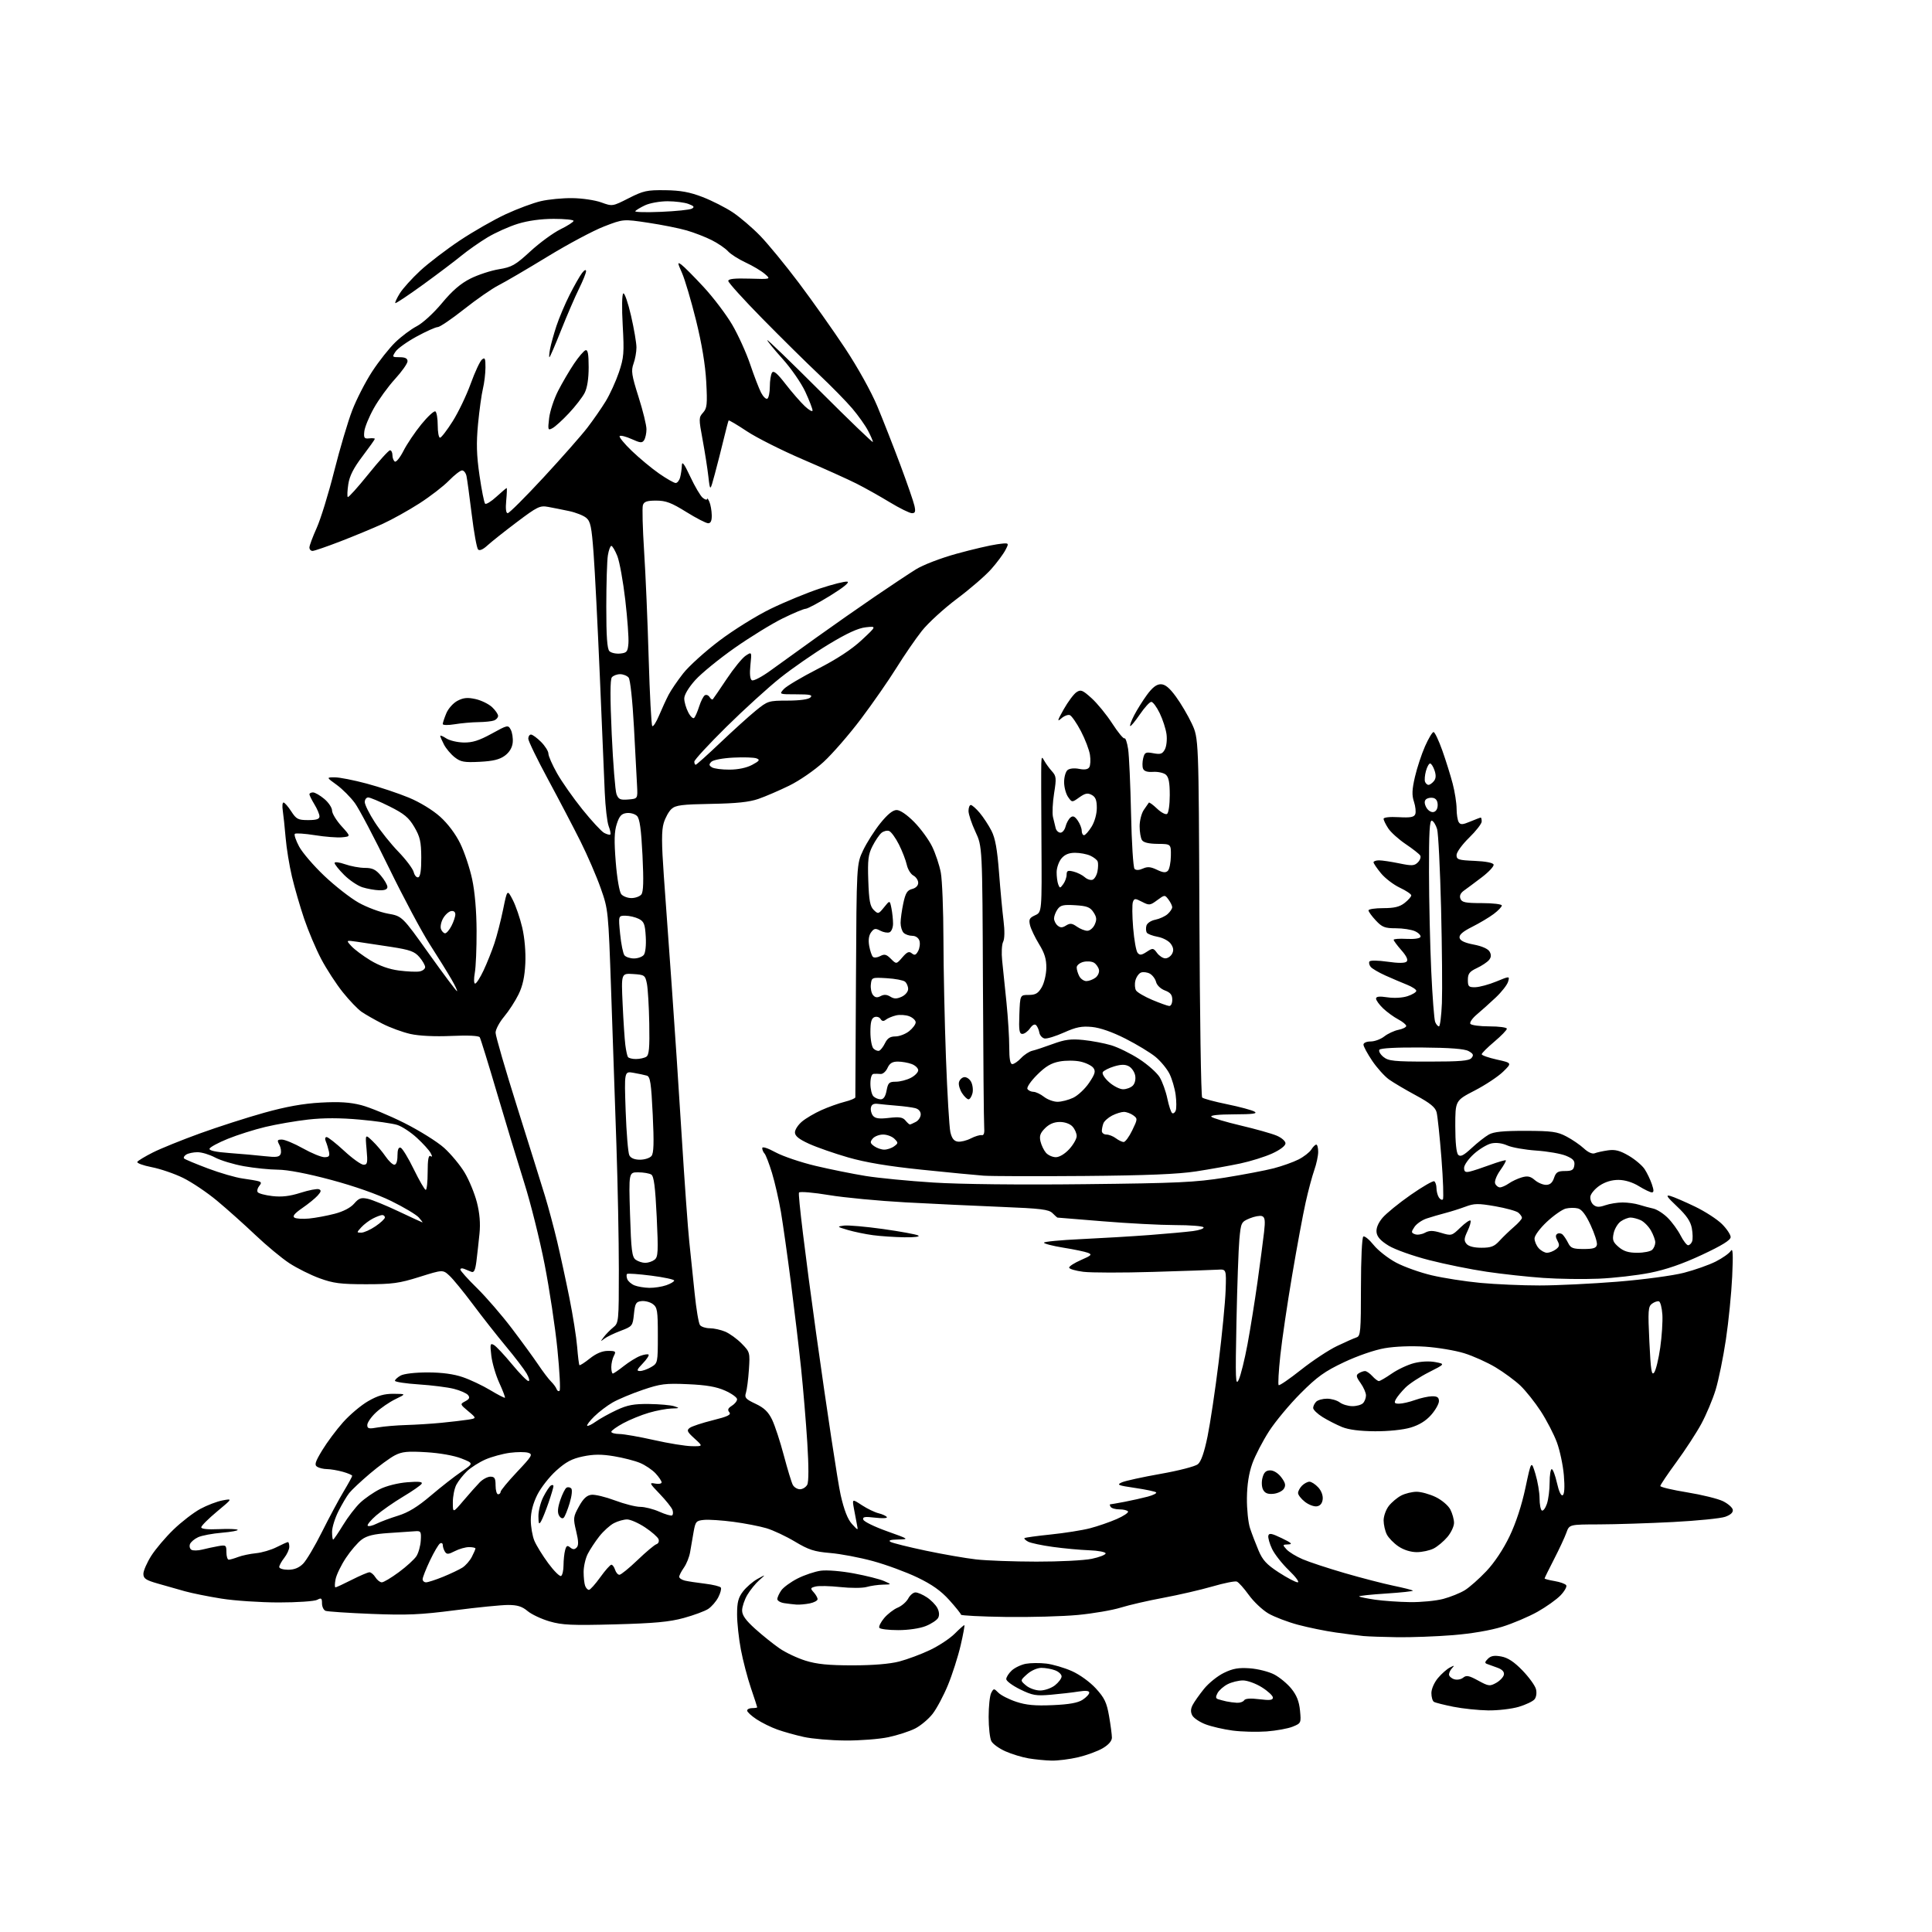 <?xml version="1.0" encoding="UTF-8" standalone="no"?>
<svg 
  version="1.1" 
  xmlns="http://www.w3.org/2000/svg" 
  xmlns:xlink="http://www.w3.org/1999/xlink" 
  xmlns:svg="http://www.w3.org/2000/svg"
  xmlns:rdf="http://www.w3.org/1999/02/22-rdf-syntax-ns#"
  xmlns:cc="http://creativecommons.org/ns#"
  xmlns:dc="http://purl.org/dc/elements/1.1/"
  viewBox="0 0 768 768"
  width="768"
  height="768"
>
<style>svg {background-color: white; }</style>"
<path stroke="none" fill="black" fill-rule="evenodd" d="M418.00,699.87C415.52,699.81 411.42,699.41 408.87,698.98C406.32,698.55 402.20,697.30 399.71,696.19C397.21,695.09 394.68,693.28 394.09,692.16C393.49,691.04 393.00,686.70 393.00,682.50C393.00,678.30 393.46,674.01 394.02,672.96C395.02,671.09 395.09,671.09 396.90,672.90C397.92,673.92 401.11,675.54 403.98,676.49C407.92,677.80 411.49,678.13 418.46,677.82C425.01,677.54 428.48,676.91 430.35,675.69C431.81,674.73 433.00,673.46 433.00,672.85C433.00,672.10 431.60,671.96 428.75,672.41C426.41,672.79 421.48,673.36 417.78,673.68C411.83,674.20 410.43,673.96 405.53,671.56C402.49,670.07 400.00,668.23 400.00,667.47C400.00,666.70 400.98,665.17 402.18,664.05C403.37,662.94 405.89,661.74 407.77,661.38C409.65,661.03 413.31,660.99 415.91,661.30C418.51,661.61 423.08,662.95 426.07,664.28C429.19,665.66 433.25,668.60 435.62,671.18C439.05,674.93 439.93,676.75 440.87,682.17C441.49,685.74 442.00,689.60 442.00,690.73C442.00,692.05 440.68,693.58 438.37,694.94C436.38,696.12 431.99,697.73 428.62,698.53C425.26,699.32 420.48,699.92 418.00,699.87zM336.00,691.88C330.23,691.84 322.80,691.20 319.50,690.46C316.20,689.73 311.48,688.41 309.00,687.52C306.52,686.64 302.81,684.81 300.75,683.45C298.69,682.09 297.00,680.53 297.00,679.99C297.00,679.44 297.90,679.00 299.00,679.00C300.10,679.00 301.00,678.85 301.00,678.68C301.00,678.50 299.88,675.06 298.51,671.04C297.14,667.01 295.34,660.13 294.51,655.75C293.68,651.37 293.00,645.06 293.00,641.73C293.00,636.90 293.48,635.07 295.38,632.59C296.70,630.89 299.28,628.66 301.13,627.64C304.50,625.79 304.50,625.79 301.82,628.14C300.35,629.44 298.21,632.08 297.07,634.00C295.94,635.92 295.01,638.70 295.00,640.16C295.00,642.10 296.41,644.08 300.23,647.52C303.11,650.11 307.45,653.59 309.88,655.26C312.31,656.94 316.97,659.14 320.24,660.15C324.70,661.54 329.33,662.00 338.88,662.00C347.07,662.00 353.67,661.45 357.47,660.47C360.70,659.62 366.21,657.57 369.71,655.90C373.21,654.23 377.61,651.32 379.50,649.43C381.39,647.54 383.12,646.00 383.34,646.00C383.56,646.00 382.90,649.65 381.86,654.10C380.82,658.56 378.55,665.65 376.82,669.85C375.09,674.06 372.35,679.20 370.72,681.29C369.10,683.37 365.98,685.99 363.78,687.11C361.58,688.23 356.80,689.78 353.14,690.56C349.49,691.33 341.77,691.93 336.00,691.88zM503.50,688.27C499.65,688.55 493.57,688.40 490.00,687.93C486.43,687.46 481.58,686.34 479.24,685.45C476.89,684.56 474.52,682.97 473.95,681.91C473.24,680.57 473.28,679.33 474.10,677.75C474.74,676.51 476.78,673.63 478.62,671.34C480.47,669.06 484.03,666.19 486.55,664.98C490.11,663.25 492.37,662.86 496.86,663.18C500.02,663.41 504.36,664.51 506.50,665.62C508.64,666.73 511.72,669.28 513.34,671.28C515.45,673.89 516.42,676.35 516.77,679.96C517.25,684.91 517.19,685.02 513.88,686.37C512.02,687.13 507.35,687.98 503.50,688.27zM591.57,679.91C587.68,679.85 581.47,679.21 577.76,678.47C574.05,677.73 570.56,676.85 570.01,676.51C569.45,676.16 569.00,674.59 569.00,673.02C569.00,671.39 570.13,668.82 571.61,667.05C573.04,665.35 575.18,663.46 576.36,662.86C578.12,661.95 578.28,661.99 577.25,663.08C576.56,663.80 576.00,664.95 576.00,665.63C576.00,666.31 576.92,667.16 578.05,667.52C579.18,667.88 580.78,667.60 581.63,666.90C582.89,665.85 583.93,666.05 587.60,668.06C591.74,670.32 592.23,670.38 594.77,668.96C596.26,668.12 597.63,666.66 597.82,665.72C598.03,664.59 597.18,663.65 595.32,662.97C593.77,662.41 591.90,661.73 591.18,661.47C590.13,661.11 590.19,660.66 591.46,659.40C592.66,658.20 594.01,657.97 596.78,658.48C599.41,658.97 601.89,660.60 605.22,664.05C607.82,666.74 610.23,670.08 610.58,671.48C610.95,672.95 610.70,674.65 609.99,675.51C609.31,676.33 606.48,677.67 603.70,678.50C600.91,679.32 595.46,679.96 591.57,679.91zM491.69,676.88C492.90,676.95 494.19,676.50 494.56,675.90C495.01,675.18 497.10,675.03 500.62,675.47C504.75,675.99 506.00,675.84 506.00,674.82C506.00,674.09 504.04,672.26 501.64,670.75C499.24,669.23 495.86,668.00 494.10,668.00C492.34,668.00 489.59,668.68 487.98,669.51C486.37,670.34 484.58,671.92 483.99,673.03C483.18,674.54 483.23,675.13 484.21,675.46C484.92,675.69 486.40,676.08 487.50,676.33C488.60,676.57 490.49,676.82 491.69,676.88zM413.48,672.00C415.27,672.00 417.92,671.07 419.37,669.93C420.81,668.79 422.00,667.20 422.00,666.40C422.00,665.60 420.85,664.51 419.43,663.98C418.02,663.44 415.57,663.00 413.99,663.00C412.33,663.00 409.92,664.06 408.31,665.50C405.50,668.01 405.50,668.01 407.86,670.00C409.17,671.11 411.68,672.00 413.48,672.00zM555.50,650.82C550.00,650.74 543.92,650.53 542.00,650.35C540.08,650.16 535.12,649.53 531.00,648.94C526.88,648.36 520.12,646.98 516.00,645.88C511.88,644.78 506.56,642.75 504.19,641.37C501.83,639.98 498.33,636.68 496.42,634.02C494.51,631.37 492.37,628.97 491.65,628.70C490.94,628.42 486.56,629.30 481.93,630.65C477.29,631.99 468.55,634.01 462.50,635.14C456.45,636.26 448.80,638.02 445.50,639.05C442.20,640.08 434.55,641.39 428.50,641.97C422.45,642.54 409.52,642.90 399.76,642.76C390.00,642.62 382.01,642.21 382.01,641.86C382.00,641.51 379.92,638.90 377.38,636.08C374.05,632.37 370.50,629.86 364.63,627.04C360.16,624.90 352.23,621.98 347.00,620.56C341.77,619.13 334.12,617.68 330.00,617.34C323.69,616.81 321.47,616.09 316.01,612.82C312.44,610.68 307.33,608.28 304.66,607.49C301.98,606.70 296.08,605.55 291.55,604.95C287.01,604.35 281.77,604.00 279.90,604.18C276.73,604.48 276.45,604.80 275.71,609.00C275.27,611.48 274.65,615.08 274.33,617.00C274.01,618.92 272.90,621.69 271.87,623.15C270.84,624.61 270.00,626.25 270.00,626.80C270.00,627.34 271.01,628.02 272.25,628.32C273.49,628.61 277.09,629.16 280.26,629.54C283.43,629.92 286.26,630.62 286.55,631.09C286.84,631.56 286.38,633.30 285.52,634.96C284.66,636.62 282.86,638.70 281.52,639.58C280.18,640.46 275.80,642.08 271.79,643.18C266.09,644.74 260.13,645.29 244.43,645.71C227.34,646.16 223.48,645.99 218.46,644.53C215.23,643.59 211.29,641.74 209.71,640.41C207.54,638.59 205.66,638.00 201.98,638.00C199.31,638.00 189.78,638.95 180.81,640.11C167.14,641.88 161.77,642.11 147.67,641.55C138.41,641.18 130.19,640.63 129.42,640.33C128.64,640.03 128.00,638.69 128.00,637.36C128.00,635.27 127.73,635.07 126.07,635.96C125.00,636.53 118.14,637.00 110.82,637.00C103.49,636.99 93.22,636.31 88.00,635.47C82.78,634.64 76.25,633.32 73.50,632.55C70.75,631.78 65.91,630.41 62.75,629.50C57.96,628.13 57.00,627.49 57.00,625.62C57.00,624.40 58.41,621.18 60.12,618.47C61.84,615.76 65.84,611.05 69.00,608.00C72.17,604.94 76.96,601.26 79.63,599.81C82.31,598.36 86.30,596.83 88.49,596.43C92.48,595.69 92.48,595.69 86.24,600.88C82.81,603.74 80.00,606.55 80.00,607.13C80.00,607.79 82.54,608.06 86.94,607.86C90.75,607.68 94.13,607.80 94.46,608.12C94.78,608.44 91.98,608.96 88.23,609.28C84.49,609.59 80.23,610.39 78.77,611.06C77.31,611.73 75.85,612.96 75.52,613.81C75.20,614.65 75.45,615.66 76.09,616.06C76.73,616.45 78.65,616.42 80.37,615.99C82.09,615.55 84.96,614.94 86.75,614.62C89.82,614.08 90.00,614.22 90.00,617.02C90.00,618.66 90.42,620.00 90.93,620.00C91.45,620.00 93.14,619.51 94.68,618.92C96.23,618.33 99.42,617.66 101.76,617.43C104.11,617.21 107.80,616.12 109.97,615.01C112.14,613.91 114.16,613.00 114.46,613.00C114.76,613.00 115.00,613.84 115.00,614.87C115.00,615.89 114.10,617.87 113.00,619.27C111.90,620.67 111.00,622.31 111.00,622.91C111.00,623.51 112.60,624.00 114.55,624.00C116.95,624.00 118.86,623.23 120.48,621.61C121.80,620.29 125.20,614.56 128.04,608.86C130.89,603.16 134.74,595.97 136.61,592.87C138.47,589.77 140.00,586.98 140.00,586.67C140.00,586.35 138.31,585.63 136.25,585.05C134.19,584.48 131.38,584.00 130.00,583.99C128.62,583.98 126.86,583.56 126.08,583.07C124.91,582.33 125.27,581.15 128.08,576.51C129.96,573.40 133.69,568.39 136.38,565.37C139.06,562.36 143.56,558.57 146.38,556.96C150.22,554.75 152.75,554.03 156.50,554.06C161.50,554.10 161.50,554.10 157.16,556.20C154.77,557.36 151.28,559.76 149.41,561.52C147.53,563.29 146.00,565.51 146.00,566.46C146.00,567.93 146.60,568.07 150.25,567.42C152.59,567.01 157.65,566.58 161.50,566.47C165.35,566.36 171.65,565.96 175.50,565.58C179.35,565.20 184.07,564.65 186.00,564.35C189.50,563.80 189.50,563.80 186.15,560.99C182.83,558.21 182.82,558.17 184.96,557.02C186.61,556.14 186.87,555.54 186.03,554.54C185.43,553.82 182.90,552.71 180.40,552.08C177.91,551.45 171.62,550.66 166.43,550.32C161.25,549.98 157.00,549.33 157.00,548.88C157.00,548.44 158.01,547.50 159.25,546.81C160.57,546.08 165.03,545.56 170.00,545.56C175.65,545.57 180.32,546.19 183.94,547.43C186.93,548.45 191.85,550.78 194.89,552.61C197.92,554.43 200.54,555.79 200.72,555.62C200.89,555.45 199.88,552.80 198.48,549.73C197.07,546.66 195.65,541.81 195.31,538.94C194.76,534.31 194.87,533.83 196.32,534.64C197.22,535.14 200.45,538.58 203.50,542.28C206.55,545.97 209.51,549.00 210.08,549.00C210.65,549.00 210.30,547.62 209.31,545.93C208.31,544.23 204.62,539.40 201.10,535.18C197.58,530.95 191.68,523.45 187.99,518.50C184.29,513.55 180.09,508.41 178.65,507.09C176.03,504.68 176.03,504.68 166.76,507.59C158.69,510.13 155.96,510.50 145.50,510.50C135.35,510.50 132.50,510.13 127.00,508.12C123.42,506.81 118.03,504.11 115.00,502.13C111.97,500.14 105.90,495.10 101.50,490.92C97.10,486.74 90.25,480.62 86.27,477.31C82.30,474.00 76.22,469.92 72.77,468.23C69.32,466.54 63.70,464.62 60.27,463.96C56.84,463.29 54.29,462.34 54.59,461.85C54.90,461.36 57.70,459.67 60.82,458.10C63.95,456.53 72.35,453.13 79.50,450.54C86.65,447.95 98.12,444.26 105.00,442.34C113.75,439.90 120.50,438.69 127.50,438.30C134.84,437.89 139.12,438.16 143.60,439.31C146.95,440.18 154.64,443.36 160.67,446.38C166.71,449.41 173.87,453.88 176.58,456.33C179.28,458.78 182.95,463.19 184.71,466.14C186.48,469.09 188.66,474.40 189.57,477.93C190.69,482.32 191.02,486.29 190.60,490.43C190.27,493.77 189.72,498.67 189.39,501.32C188.94,504.89 188.43,505.99 187.39,505.57C186.63,505.25 185.33,504.73 184.50,504.39C183.68,504.06 183.00,504.18 183.00,504.67C183.00,505.16 185.97,508.47 189.60,512.03C193.23,515.59 199.44,522.77 203.41,528.00C207.38,533.23 212.13,539.75 213.98,542.50C215.82,545.25 218.11,548.26 219.06,549.19C220.02,550.13 221.01,551.48 221.26,552.19C221.52,552.91 222.05,553.20 222.44,552.84C222.84,552.47 222.45,545.04 221.58,536.34C220.71,527.63 218.42,512.46 216.50,502.64C214.58,492.82 210.93,478.19 208.38,470.14C205.84,462.09 200.96,446.01 197.54,434.42C194.13,422.83 191.05,412.89 190.71,412.33C190.32,411.71 186.04,411.50 179.44,411.80C172.79,412.09 166.67,411.80 163.15,411.02C160.04,410.32 155.03,408.49 152.00,406.93C148.97,405.38 145.27,403.27 143.78,402.25C142.28,401.23 138.90,397.72 136.28,394.44C133.65,391.17 129.78,385.21 127.67,381.20C125.56,377.19 122.52,369.99 120.90,365.20C119.28,360.42 117.10,352.90 116.06,348.50C115.02,344.10 113.88,337.12 113.54,333.00C113.19,328.88 112.68,324.04 112.41,322.25C112.13,320.46 112.27,319.01 112.70,319.01C113.14,319.02 114.52,320.59 115.76,322.51C117.79,325.64 118.48,326.00 122.51,326.00C125.80,326.00 127.00,325.61 127.00,324.52C127.00,323.71 126.10,321.57 125.00,319.77C123.91,317.97 123.01,316.16 123.00,315.75C123.00,315.34 123.64,315.00 124.42,315.00C125.21,315.00 127.23,316.17 128.92,317.59C130.62,319.01 132.00,321.10 132.00,322.22C132.00,323.34 133.68,326.11 135.73,328.38C139.47,332.50 139.47,332.50 135.98,332.84C134.07,333.03 129.20,332.65 125.17,332.00C121.14,331.36 117.55,331.12 117.20,331.47C116.85,331.82 117.60,334.07 118.88,336.47C120.15,338.88 124.67,344.14 128.92,348.17C133.17,352.20 139.31,357.00 142.57,358.83C145.83,360.66 151.06,362.62 154.19,363.18C159.87,364.19 159.87,364.19 170.50,379.10C176.35,387.29 181.37,394.00 181.66,394.00C181.95,394.00 180.95,391.86 179.44,389.25C177.93,386.64 174.07,380.41 170.86,375.42C167.64,370.43 160.33,356.70 154.59,344.92C148.86,333.14 142.78,321.59 141.08,319.25C139.38,316.92 136.13,313.66 133.85,312.00C129.70,309.00 129.70,309.00 133.10,309.00C134.97,309.00 140.69,310.13 145.81,311.50C150.94,312.87 158.47,315.39 162.56,317.09C166.92,318.90 172.04,322.03 174.96,324.66C178.01,327.40 181.11,331.52 182.96,335.32C184.62,338.72 186.75,345.10 187.69,349.50C188.76,354.51 189.42,362.17 189.45,370.00C189.48,376.88 189.16,384.41 188.74,386.75C188.31,389.15 188.37,391.00 188.87,391.00C189.36,391.00 190.88,388.64 192.23,385.75C193.59,382.86 195.53,378.02 196.53,375.00C197.54,371.98 199.10,365.90 200.00,361.50C201.64,353.50 201.64,353.50 203.83,357.73C205.03,360.05 206.73,365.00 207.60,368.73C208.55,372.84 209.04,378.45 208.82,383.00C208.57,388.28 207.78,391.92 206.13,395.28C204.85,397.91 202.27,401.89 200.40,404.12C198.53,406.36 197.00,409.23 197.00,410.51C197.00,411.79 200.87,425.13 205.61,440.17C210.34,455.20 215.32,471.10 216.66,475.50C218.00,479.90 220.17,488.00 221.48,493.50C222.78,499.00 224.98,509.12 226.36,516.00C227.74,522.88 229.12,531.61 229.43,535.41C229.73,539.21 230.14,542.48 230.34,542.67C230.53,542.87 232.40,541.67 234.48,540.01C237.02,538.00 239.40,537.00 241.67,537.00C244.72,537.00 244.96,537.20 244.04,538.93C243.47,540.00 243.00,542.02 243.00,543.43C243.00,544.85 243.27,546.00 243.61,546.00C243.94,546.00 245.90,544.66 247.96,543.03C250.02,541.40 252.96,539.58 254.49,539.00C256.03,538.42 257.52,538.19 257.82,538.48C258.11,538.78 257.07,540.37 255.49,542.01C253.13,544.47 252.94,545.00 254.41,545.00C255.39,545.00 257.39,544.29 258.85,543.43C261.46,541.89 261.50,541.71 261.50,530.85C261.50,521.00 261.29,519.69 259.50,518.38C258.40,517.57 256.38,517.05 255.00,517.21C252.80,517.47 252.44,518.08 252.00,522.36C251.51,527.10 251.39,527.25 246.69,529.03C244.05,530.03 241.12,531.45 240.19,532.18C238.64,533.39 238.62,533.34 240.00,531.51C240.82,530.41 242.51,528.69 243.75,527.68C245.95,525.89 246.00,525.43 246.00,504.68C246.00,493.03 245.56,470.68 245.03,455.00C244.49,439.32 243.55,411.90 242.94,394.07C241.82,361.86 241.79,361.57 238.79,353.07C237.13,348.35 233.52,340.00 230.77,334.50C228.02,329.00 222.22,317.92 217.89,309.89C213.55,301.85 210.00,294.54 210.00,293.64C210.00,292.74 210.48,292.00 211.08,292.00C211.67,292.00 213.47,293.32 215.08,294.92C216.68,296.53 218.00,298.63 218.00,299.58C218.00,300.53 219.55,304.05 221.44,307.40C223.33,310.76 227.86,317.21 231.51,321.75C235.16,326.29 239.05,330.49 240.16,331.09C241.27,331.68 242.37,331.96 242.61,331.72C242.86,331.48 242.56,329.98 241.95,328.39C241.34,326.80 240.65,320.77 240.40,315.00C240.16,309.23 239.27,288.30 238.43,268.50C237.58,248.70 236.48,226.88 235.96,220.00C235.17,209.33 234.74,207.26 233.01,205.83C231.89,204.91 228.84,203.71 226.24,203.16C223.63,202.61 219.89,201.86 217.92,201.50C214.63,200.89 213.63,201.38 205.42,207.57C200.51,211.27 195.26,215.44 193.74,216.84C192.02,218.43 190.64,219.03 190.05,218.44C189.53,217.92 188.39,211.65 187.52,204.50C186.64,197.35 185.71,190.49 185.44,189.25C185.18,188.01 184.39,187.00 183.68,187.00C182.98,187.00 180.63,188.83 178.45,191.06C176.28,193.29 171.00,197.36 166.72,200.11C162.44,202.86 155.91,206.50 152.22,208.19C148.52,209.88 141.00,213.00 135.50,215.13C130.00,217.26 124.94,219.00 124.25,219.00C123.56,219.00 123.00,218.39 123.00,217.64C123.00,216.89 124.30,213.40 125.88,209.89C127.47,206.37 130.60,196.22 132.84,187.32C135.08,178.43 138.31,167.53 140.02,163.11C141.72,158.70 145.28,151.76 147.94,147.69C150.59,143.63 154.73,138.40 157.13,136.07C159.53,133.74 163.38,130.86 165.68,129.67C168.05,128.44 172.39,124.46 175.68,120.50C179.81,115.53 183.10,112.70 187.03,110.73C190.07,109.21 195.15,107.55 198.32,107.03C203.45,106.19 204.85,105.40 210.80,99.93C214.48,96.54 219.86,92.60 222.75,91.17C225.64,89.75 228.00,88.23 228.00,87.79C228.00,87.36 224.45,87.00 220.11,87.00C215.08,87.00 209.90,87.71 205.86,88.96C202.36,90.04 196.92,92.48 193.78,94.37C190.63,96.27 185.95,99.55 183.38,101.66C180.81,103.77 173.94,108.96 168.12,113.18C162.29,117.40 157.35,120.69 157.15,120.48C156.94,120.27 157.74,118.54 158.92,116.63C160.10,114.72 163.75,110.67 167.03,107.63C170.31,104.60 177.40,99.18 182.80,95.58C188.20,91.99 196.41,87.29 201.06,85.14C205.70,82.99 211.97,80.66 215.00,79.96C218.03,79.25 223.65,78.71 227.50,78.76C231.35,78.80 236.51,79.56 238.98,80.45C243.45,82.07 243.46,82.07 249.92,78.79C255.74,75.83 257.21,75.51 264.45,75.61C270.54,75.69 274.15,76.35 279.28,78.32C283.01,79.76 288.41,82.50 291.28,84.41C294.15,86.33 299.04,90.50 302.15,93.70C305.25,96.89 312.18,105.32 317.54,112.44C322.90,119.56 331.17,131.26 335.93,138.44C340.97,146.06 346.31,155.67 348.75,161.50C351.04,167.00 355.16,177.49 357.90,184.82C360.63,192.14 363.16,199.45 363.51,201.07C364.02,203.39 363.81,204.00 362.51,204.00C361.60,204.00 357.63,202.04 353.67,199.64C349.72,197.24 343.77,193.90 340.45,192.23C337.13,190.55 327.54,186.23 319.15,182.63C310.76,179.03 300.74,173.99 296.89,171.43C293.04,168.87 289.78,166.94 289.64,167.14C289.50,167.34 288.63,170.65 287.70,174.50C286.78,178.35 285.18,184.62 284.15,188.44C282.28,195.39 282.28,195.39 281.59,189.44C281.22,186.17 280.18,179.57 279.29,174.76C277.74,166.45 277.75,165.93 279.48,164.03C281.06,162.27 281.22,160.75 280.74,151.76C280.37,145.01 278.99,136.67 276.69,127.35C274.76,119.58 272.26,111.13 271.14,108.58C269.27,104.36 269.25,104.06 270.88,105.22C271.87,105.93 275.84,109.92 279.70,114.09C283.57,118.27 288.68,125.02 291.07,129.09C293.45,133.17 296.66,140.24 298.20,144.80C299.74,149.37 301.70,154.45 302.54,156.09C303.39,157.72 304.52,158.80 305.04,158.47C305.57,158.15 306.01,156.00 306.02,153.69C306.02,151.39 306.41,148.89 306.88,148.15C307.51,147.16 308.92,148.34 312.26,152.65C314.75,155.87 318.19,159.82 319.90,161.44C321.60,163.05 323.00,163.83 323.00,163.17C323.00,162.50 321.70,159.15 320.12,155.73C318.53,152.30 314.48,146.44 311.12,142.70C307.75,138.96 305.00,135.59 305.00,135.21C305.00,134.83 314.45,143.96 326.00,155.50C337.55,167.04 347.00,176.13 347.00,175.70C347.00,175.27 346.13,173.25 345.06,171.21C344.00,169.17 341.19,165.21 338.81,162.40C336.44,159.60 330.45,153.49 325.50,148.82C320.55,144.16 310.43,134.16 303.00,126.60C295.57,119.04 289.50,112.33 289.50,111.68C289.50,110.85 291.99,110.58 298.00,110.76C306.50,111.02 306.50,111.02 304.00,108.87C302.62,107.68 299.21,105.65 296.40,104.35C293.60,103.05 290.45,101.05 289.40,99.89C288.36,98.73 285.46,96.75 282.96,95.48C280.46,94.21 275.96,92.47 272.96,91.60C269.96,90.73 263.06,89.35 257.63,88.54C247.77,87.06 247.77,87.06 240.12,90.02C235.91,91.64 225.80,97.03 217.66,102.00C209.52,106.97 200.74,112.11 198.15,113.42C195.56,114.74 189.41,119.00 184.48,122.91C179.55,126.81 174.84,130.01 174.01,130.02C173.18,130.02 169.40,131.72 165.61,133.78C161.83,135.84 158.06,138.53 157.24,139.76C155.81,141.92 155.87,142.00 158.88,142.00C161.08,142.00 162.00,142.47 162.00,143.61C162.00,144.50 159.75,147.68 157.01,150.68C154.27,153.68 150.47,158.92 148.58,162.32C146.68,165.72 144.99,169.85 144.82,171.50C144.54,174.09 144.81,174.47 146.75,174.26C147.99,174.13 149.00,174.22 149.00,174.46C149.00,174.70 146.78,177.83 144.07,181.41C140.52,186.09 138.94,189.22 138.45,192.51C138.07,195.03 137.98,197.31 138.24,197.58C138.51,197.85 142.18,193.77 146.40,188.53C150.61,183.29 154.50,179.00 155.03,179.00C155.56,179.00 156.00,179.87 156.00,180.94C156.00,182.01 156.43,183.15 156.96,183.48C157.49,183.81 159.03,181.89 160.39,179.22C161.74,176.56 164.93,171.81 167.49,168.67C170.05,165.53 172.56,163.23 173.07,163.54C173.58,163.86 174.00,166.34 174.00,169.06C174.00,171.78 174.41,174.00 174.91,174.00C175.41,174.00 177.67,171.07 179.93,167.49C182.20,163.91 185.42,157.18 187.10,152.55C188.77,147.92 190.79,143.59 191.57,142.94C192.77,141.94 193.00,142.45 192.98,146.13C192.96,148.53 192.51,152.30 191.97,154.50C191.43,156.70 190.56,163.00 190.03,168.50C189.30,176.26 189.43,180.85 190.61,189.00C191.45,194.78 192.45,199.82 192.84,200.22C193.22,200.61 195.24,199.38 197.32,197.47C199.41,195.56 201.25,194.00 201.41,194.00C201.57,194.00 201.49,196.25 201.23,199.00C200.92,202.20 201.13,204.00 201.82,204.00C202.42,204.00 208.82,197.61 216.05,189.80C223.28,181.99 231.11,173.10 233.46,170.05C235.80,167.00 239.10,162.25 240.78,159.50C242.46,156.75 244.82,151.57 246.03,148.00C248.00,142.15 248.15,140.29 247.54,129.35C247.14,122.30 247.24,116.97 247.77,116.64C248.27,116.33 249.65,120.31 250.84,125.48C252.03,130.65 253.00,136.33 253.00,138.12C253.00,139.90 252.48,142.81 251.83,144.58C250.82,147.38 251.08,149.11 253.83,157.79C255.58,163.28 256.99,169.06 256.98,170.64C256.98,172.21 256.56,174.15 256.06,174.94C255.28,176.17 254.56,176.11 251.07,174.53C248.82,173.52 246.69,172.98 246.33,173.34C245.97,173.69 248.14,176.35 251.15,179.24C254.16,182.13 259.05,186.19 262.01,188.25C264.98,190.31 267.94,192.00 268.59,192.00C269.24,192.00 270.04,190.99 270.37,189.75C270.70,188.51 271.01,186.38 271.05,185.00C271.11,183.17 272.00,184.36 274.40,189.50C276.20,193.35 278.42,197.12 279.33,197.87C280.25,198.63 281.03,198.85 281.07,198.37C281.11,197.89 281.53,198.40 282.00,199.50C282.47,200.60 282.89,202.96 282.93,204.75C282.98,207.00 282.54,208.00 281.51,208.00C280.69,208.00 276.76,205.98 272.78,203.50C266.88,199.83 264.69,199.00 260.84,199.00C257.17,199.00 256.01,199.40 255.56,200.81C255.24,201.81 255.46,210.02 256.04,219.06C256.63,228.10 257.45,247.30 257.86,261.73C258.28,276.15 258.92,288.25 259.29,288.62C259.65,288.98 260.87,287.08 262.00,284.39C263.13,281.70 264.83,278.01 265.78,276.19C266.72,274.37 269.34,270.54 271.58,267.68C273.82,264.82 280.27,258.98 285.91,254.72C291.57,250.43 300.71,244.75 306.33,242.02C311.92,239.30 320.70,235.68 325.82,233.98C330.95,232.28 335.90,231.03 336.82,231.22C337.87,231.43 335.32,233.52 330.04,236.78C325.39,239.65 320.98,242.00 320.25,242.00C319.52,242.00 315.42,243.71 311.15,245.81C306.88,247.90 298.30,253.18 292.08,257.53C285.87,261.89 278.81,267.65 276.39,270.33C273.74,273.29 272.00,276.18 272.00,277.66C272.00,279.00 272.71,281.48 273.59,283.16C274.46,284.85 275.53,285.84 275.96,285.36C276.40,284.89 277.30,282.82 277.95,280.76C278.61,278.71 279.61,276.74 280.18,276.39C280.76,276.03 281.60,276.35 282.06,277.09C282.52,277.83 283.10,278.23 283.35,277.97C283.60,277.71 286.09,274.07 288.89,269.87C291.69,265.67 295.08,261.52 296.42,260.65C298.85,259.05 298.85,259.05 298.30,264.39C297.94,267.83 298.15,269.97 298.88,270.42C299.50,270.81 302.81,269.08 306.25,266.58C309.69,264.09 317.90,258.17 324.50,253.44C331.10,248.71 341.56,241.39 347.75,237.17C353.94,232.95 361.26,228.09 364.03,226.36C366.90,224.56 373.86,221.89 380.28,220.11C386.45,218.41 393.68,216.72 396.35,216.36C401.21,215.70 401.21,215.70 399.70,218.60C398.88,220.19 396.34,223.62 394.06,226.20C391.78,228.79 385.65,234.09 380.44,237.99C375.23,241.90 368.93,247.65 366.45,250.79C363.97,253.93 359.42,260.55 356.34,265.50C353.26,270.45 346.92,279.57 342.26,285.76C337.59,291.96 330.89,299.67 327.36,302.91C323.76,306.20 317.76,310.34 313.72,312.31C309.75,314.25 304.25,316.62 301.50,317.57C297.87,318.84 292.73,319.38 282.70,319.55C271.11,319.75 268.58,320.07 266.94,321.56C265.86,322.53 264.46,325.06 263.83,327.19C262.95,330.13 262.96,335.16 263.89,348.27C264.56,357.75 265.97,377.43 267.03,392.00C268.08,406.57 269.86,433.35 270.98,451.50C272.10,469.65 273.46,488.55 273.99,493.50C274.53,498.45 275.49,507.68 276.12,514.00C276.76,520.33 277.72,526.06 278.26,526.75C278.80,527.44 280.55,528.00 282.15,528.00C283.75,528.00 286.51,528.61 288.28,529.35C290.05,530.10 293.00,532.23 294.83,534.10C298.10,537.43 298.16,537.65 297.70,544.50C297.44,548.35 296.90,552.49 296.51,553.70C295.89,555.59 296.43,556.19 300.35,558.03C303.76,559.64 305.41,561.22 306.92,564.34C308.02,566.63 310.12,573.00 311.57,578.50C313.03,584.00 314.64,589.29 315.14,590.25C315.65,591.21 316.94,592.00 318.00,592.00C319.06,592.00 320.36,591.19 320.89,590.21C321.50,589.07 321.50,582.97 320.91,573.46C320.39,565.23 319.28,551.98 318.45,544.00C317.61,536.02 315.80,520.73 314.42,510.00C313.04,499.27 311.24,486.57 310.43,481.76C309.61,476.96 308.01,469.98 306.88,466.26C305.74,462.54 304.41,459.07 303.91,458.55C303.41,458.03 303.00,457.06 303.00,456.40C303.00,455.67 305.10,456.33 308.32,458.08C311.25,459.66 318.41,462.08 324.24,463.46C330.07,464.84 339.01,466.64 344.12,467.47C349.22,468.29 361.34,469.47 371.03,470.08C381.70,470.76 405.43,471.02 431.08,470.73C468.11,470.33 475.20,470.00 486.88,468.13C494.23,466.95 502.98,465.28 506.32,464.42C509.65,463.55 514.10,461.97 516.20,460.90C518.30,459.83 520.57,458.06 521.25,456.98C521.93,455.89 522.82,455.00 523.24,455.00C523.66,455.00 524.00,456.29 524.00,457.87C524.00,459.46 523.30,462.72 522.45,465.12C521.60,467.53 520.04,473.34 519.00,478.04C517.95,482.73 515.53,495.78 513.63,507.04C511.72,518.29 509.61,532.58 508.95,538.78C508.28,544.99 507.98,550.31 508.28,550.61C508.57,550.91 512.57,548.17 517.16,544.53C521.75,540.89 528.20,536.63 531.50,535.06C534.80,533.48 538.29,531.94 539.25,531.63C540.84,531.12 541.00,529.25 541.00,511.59C541.00,500.56 541.41,491.87 541.94,491.54C542.45,491.22 544.30,492.73 546.03,494.89C547.77,497.06 551.79,500.21 554.96,501.90C558.13,503.59 564.50,505.86 569.12,506.95C573.73,508.04 582.45,509.40 588.50,509.97C594.55,510.53 605.12,511.00 612.00,510.99C618.88,510.99 632.83,510.31 643.00,509.49C653.33,508.65 664.96,507.09 669.35,505.96C673.66,504.85 679.37,502.83 682.04,501.48C684.71,500.13 687.39,498.23 688.01,497.26C688.85,495.93 688.99,498.43 688.57,507.50C688.26,514.10 687.14,525.35 686.07,532.50C685.00,539.65 683.16,548.65 681.98,552.50C680.80,556.35 678.24,562.42 676.30,566.00C674.36,569.58 669.90,576.42 666.39,581.21C662.87,586.01 660.00,590.28 660.00,590.71C660.00,591.15 664.79,592.28 670.63,593.23C676.48,594.18 682.89,595.76 684.88,596.73C686.87,597.70 688.64,599.24 688.80,600.13C689.00,601.21 687.98,602.17 685.80,602.95C683.99,603.59 674.62,604.53 665.00,605.03C655.38,605.53 642.17,605.95 635.66,605.97C623.83,606.00 623.83,606.00 622.67,609.25C622.04,611.04 619.83,615.78 617.76,619.80C615.69,623.81 614.00,627.26 614.00,627.46C614.00,627.66 615.80,628.13 617.99,628.50C620.19,628.87 622.27,629.62 622.60,630.17C622.94,630.72 621.93,632.51 620.36,634.16C618.79,635.81 614.65,638.76 611.16,640.72C607.67,642.67 601.37,645.35 597.16,646.66C592.46,648.12 584.87,649.41 577.50,650.00C570.90,650.53 561.00,650.89 555.50,650.82zM357.04,648.00C353.23,648.00 349.86,647.59 349.55,647.08C349.24,646.58 350.11,644.84 351.47,643.21C352.84,641.59 355.26,639.72 356.85,639.06C358.43,638.41 360.32,636.77 361.04,635.43C361.75,634.10 363.05,633.00 363.92,633.01C364.79,633.01 366.82,633.88 368.43,634.95C370.05,636.01 371.92,637.91 372.59,639.17C373.36,640.61 373.49,642.08 372.94,643.11C372.45,644.02 370.24,645.49 368.01,646.38C365.64,647.33 361.09,648.00 357.04,648.00zM316.62,637.85C315.46,637.77 313.26,637.51 311.75,637.28C310.24,637.05 309.00,636.32 309.00,635.66C309.00,634.99 309.71,633.44 310.57,632.20C311.43,630.97 314.36,628.84 317.08,627.46C319.79,626.09 323.93,624.70 326.27,624.38C328.67,624.05 334.44,624.52 339.43,625.46C344.32,626.37 349.71,627.73 351.41,628.48C354.50,629.84 354.50,629.84 350.99,629.92C349.06,629.96 346.14,630.38 344.49,630.85C342.85,631.31 338.14,631.33 334.03,630.88C329.92,630.44 325.51,630.34 324.23,630.66C322.11,631.19 322.04,631.39 323.45,632.95C324.30,633.89 325.00,635.13 325.00,635.70C325.00,636.28 323.59,637.03 321.88,637.38C320.16,637.72 317.79,637.93 316.62,637.85zM560.50,636.87C564.90,636.93 570.85,636.35 573.72,635.59C576.60,634.82 580.46,633.26 582.31,632.12C584.16,630.97 588.01,627.57 590.87,624.54C594.06,621.17 597.61,615.83 600.06,610.72C602.59,605.45 604.91,598.38 606.38,591.45C608.71,580.50 608.71,580.50 610.36,585.93C611.26,588.92 612.00,593.28 612.00,595.62C612.00,597.97 612.41,600.13 612.90,600.44C613.40,600.75 614.30,599.58 614.90,597.85C615.51,596.12 616.00,592.29 616.00,589.35C616.00,586.41 616.38,584.00 616.84,584.00C617.30,584.00 618.24,586.48 618.92,589.51C619.68,592.91 620.56,594.77 621.21,594.37C621.89,593.95 622.05,591.14 621.66,586.45C621.32,582.45 620.07,576.56 618.88,573.34C617.69,570.13 614.81,564.58 612.49,561.00C610.16,557.42 606.51,552.84 604.38,550.81C602.24,548.78 597.80,545.51 594.50,543.53C591.20,541.55 585.58,539.02 582.01,537.92C578.43,536.82 571.44,535.65 566.46,535.32C561.06,534.97 554.59,535.21 550.45,535.93C546.42,536.62 539.62,538.97 534.26,541.50C526.62,545.11 523.62,547.25 517.06,553.82C512.69,558.19 507.03,564.98 504.49,568.90C501.96,572.83 498.95,578.62 497.82,581.77C496.45,585.60 495.73,590.15 495.67,595.50C495.62,599.90 496.18,605.30 496.91,607.50C497.64,609.70 499.16,613.67 500.28,616.32C501.91,620.20 503.50,621.92 508.35,625.07C511.68,627.23 515.05,629.00 515.85,629.00C516.66,629.00 515.09,626.86 512.38,624.25C509.66,621.64 506.64,617.79 505.66,615.71C504.67,613.63 504.01,611.27 504.18,610.48C504.44,609.32 505.46,609.50 509.50,611.44C513.42,613.33 513.98,613.86 512.10,613.92C509.79,614.00 509.76,614.08 511.42,615.91C512.37,616.96 515.25,618.72 517.82,619.82C520.39,620.93 527.93,623.41 534.57,625.34C541.21,627.27 549.92,629.52 553.91,630.35C557.91,631.18 561.39,632.05 561.63,632.30C561.87,632.54 557.07,633.06 550.96,633.46C544.85,633.85 540.04,634.37 540.27,634.61C540.51,634.84 543.36,635.42 546.60,635.90C549.85,636.37 556.10,636.81 560.50,636.87zM234.11,632.00C234.60,632.00 236.62,629.75 238.60,627.00C240.57,624.25 242.57,622.00 243.03,622.00C243.49,622.00 244.15,622.90 244.50,624.00C244.85,625.10 245.63,626.00 246.23,626.00C246.84,626.00 250.07,623.37 253.42,620.16C256.76,616.95 260.14,614.11 260.93,613.85C261.74,613.59 262.10,612.71 261.77,611.84C261.45,611.00 259.04,608.89 256.42,607.15C253.80,605.42 250.59,604.00 249.28,604.00C247.97,604.00 245.62,604.66 244.06,605.47C242.49,606.28 239.88,608.64 238.24,610.72C236.61,612.80 234.54,615.94 233.64,617.70C232.74,619.46 232.00,622.69 232.00,624.87C232.00,627.05 232.27,629.55 232.61,630.42C232.94,631.29 233.62,632.00 234.11,632.00zM133.35,631.00C133.67,631.00 136.60,629.65 139.84,628.00C143.09,626.35 146.25,625.00 146.87,625.00C147.48,625.00 148.55,625.90 149.23,627.00C149.92,628.10 151.07,629.00 151.78,629.00C152.50,629.00 155.54,627.19 158.54,624.97C161.54,622.76 164.67,619.90 165.51,618.63C166.34,617.36 167.13,614.56 167.26,612.41C167.48,608.80 167.31,608.51 165.00,608.69C163.62,608.80 158.92,609.12 154.55,609.40C148.64,609.79 145.87,610.46 143.78,612.01C142.23,613.15 139.41,616.43 137.51,619.29C135.60,622.16 133.76,625.96 133.40,627.75C133.04,629.54 133.02,631.00 133.35,631.00zM169.37,629.00C170.12,629.00 173.16,628.01 176.12,626.81C179.08,625.60 182.54,623.96 183.80,623.16C185.07,622.36 186.75,620.44 187.55,618.90C188.35,617.36 189.00,615.85 189.00,615.55C189.00,615.25 187.85,615.00 186.45,615.00C185.05,615.00 182.51,615.72 180.82,616.59C178.27,617.91 177.59,617.96 176.88,616.84C176.41,616.10 176.02,614.91 176.02,614.19C176.01,613.47 175.51,613.19 174.90,613.56C174.30,613.94 172.50,617.00 170.90,620.37C169.31,623.74 168.00,627.06 168.00,627.75C168.00,628.44 168.61,629.00 169.37,629.00zM223.05,626.47C223.57,626.15 224.01,624.22 224.01,622.19C224.02,620.16 224.30,617.48 224.64,616.23C225.13,614.40 225.52,614.19 226.66,615.14C227.72,616.01 228.38,616.02 229.21,615.19C230.04,614.36 230.00,612.66 229.03,608.64C227.80,603.51 227.86,602.97 230.13,598.86C231.86,595.71 233.24,594.42 235.10,594.20C236.52,594.03 240.73,595.05 244.46,596.45C248.19,597.85 252.71,599.00 254.51,599.00C256.31,599.00 259.72,599.87 262.10,600.93C264.47,601.99 266.75,602.65 267.16,602.40C267.57,602.14 267.64,601.16 267.32,600.22C266.99,599.27 264.71,596.42 262.27,593.87C258.14,589.59 258.01,589.28 260.41,589.74C261.83,590.01 263.00,589.80 263.00,589.26C263.00,588.73 261.92,587.13 260.60,585.70C259.28,584.28 256.50,582.40 254.43,581.54C252.36,580.67 247.69,579.47 244.04,578.87C239.10,578.05 235.96,578.07 231.74,578.95C227.35,579.86 224.96,581.13 221.12,584.59C218.39,587.04 215.00,591.37 213.58,594.22C211.88,597.63 211.00,601.04 211.00,604.23C211.00,606.89 211.64,610.60 212.42,612.47C213.21,614.35 215.70,618.39 217.98,621.47C220.25,624.54 222.53,626.79 223.05,626.47zM412.00,620.77C421.07,620.79 430.98,620.29 434.00,619.65C437.02,619.02 439.50,618.05 439.50,617.50C439.50,616.95 436.57,616.39 433.00,616.26C429.43,616.13 422.91,615.53 418.52,614.92C414.13,614.32 409.70,613.38 408.68,612.83C407.66,612.28 407.01,611.65 407.24,611.43C407.47,611.20 412.18,610.55 417.71,609.98C423.25,609.41 430.26,608.30 433.29,607.51C436.33,606.72 441.08,605.08 443.86,603.87C446.64,602.66 448.68,601.29 448.40,600.83C448.11,600.37 446.59,600.00 445.00,600.00C443.41,600.00 441.84,599.55 441.50,599.00C441.16,598.45 441.07,598.00 441.30,598.00C441.54,598.00 444.11,597.55 447.02,597.00C449.94,596.44 454.09,595.51 456.26,594.93C458.43,594.35 459.92,593.59 459.58,593.24C459.24,592.90 455.48,592.11 451.23,591.48C444.31,590.47 443.76,590.23 446.00,589.24C447.38,588.64 454.29,587.13 461.37,585.88C468.45,584.64 475.10,582.92 476.16,582.06C477.45,581.01 478.70,577.42 480.02,571.00C481.09,565.77 483.08,552.50 484.43,541.50C485.79,530.50 487.04,517.67 487.20,513.00C487.50,504.50 487.50,504.50 484.00,504.72C482.07,504.84 470.56,505.24 458.40,505.60C446.25,505.97 433.76,505.95 430.65,505.56C427.54,505.17 425.00,504.42 425.00,503.89C425.00,503.36 427.14,502.00 429.75,500.86C433.89,499.06 434.24,498.69 432.44,498.00C431.31,497.56 426.93,496.65 422.69,495.97C418.46,495.28 415.00,494.39 415.00,493.98C415.00,493.58 421.64,492.94 429.75,492.57C437.86,492.19 450.12,491.46 457.00,490.94C463.88,490.42 471.63,489.71 474.23,489.37C476.83,489.03 478.72,488.35 478.42,487.87C478.12,487.39 473.07,486.99 467.19,486.99C461.31,486.98 448.40,486.31 438.50,485.49C428.60,484.68 420.42,484.01 420.32,484.01C420.22,484.00 419.36,483.21 418.39,482.25C416.91,480.77 413.78,480.39 398.07,479.76C387.86,479.35 370.73,478.54 360.00,477.96C349.27,477.37 335.55,476.07 329.50,475.06C323.45,474.05 318.10,473.59 317.62,474.04C317.12,474.50 320.07,498.70 324.45,530.18C328.70,560.61 333.07,589.46 334.18,594.31C335.55,600.32 336.98,603.97 338.67,605.81C341.15,608.50 341.15,608.50 340.64,606.00C340.36,604.62 339.82,601.77 339.44,599.65C338.74,595.80 338.74,595.80 342.62,598.34C344.75,599.74 347.74,601.18 349.26,601.55C350.78,601.92 352.25,602.60 352.54,603.07C352.83,603.53 350.74,603.64 347.90,603.30C343.72,602.81 342.82,602.96 343.18,604.09C343.43,604.87 347.66,606.93 352.57,608.68C361.45,611.85 361.48,611.87 357.00,611.97C353.96,612.03 352.99,612.34 354.00,612.92C354.82,613.39 361.12,614.96 368.00,616.41C374.88,617.86 383.88,619.42 388.00,619.89C392.12,620.36 402.93,620.76 412.00,620.77zM563.20,617.00C560.79,617.00 558.00,616.13 555.91,614.72C554.05,613.47 551.97,611.33 551.28,609.97C550.59,608.61 550.02,606.10 550.01,604.38C550.01,602.67 550.94,600.08 552.09,598.61C553.24,597.15 555.46,595.29 557.04,594.48C558.61,593.67 561.36,593.00 563.13,593.00C564.91,593.00 568.32,593.95 570.71,595.10C573.14,596.28 575.70,598.46 576.53,600.05C577.34,601.62 578.00,604.01 578.00,605.37C578.00,606.73 576.82,609.25 575.38,610.96C573.94,612.67 571.49,614.73 569.93,615.54C568.37,616.34 565.34,617.00 563.20,617.00zM132.43,612.00C132.66,612.00 134.43,609.41 136.36,606.25C138.28,603.09 141.35,599.09 143.18,597.36C145.01,595.63 148.51,593.21 150.97,591.97C153.57,590.67 158.14,589.52 161.87,589.22C166.52,588.85 168.11,589.02 167.60,589.84C167.22,590.46 163.89,592.77 160.20,594.97C156.52,597.17 151.71,600.53 149.52,602.43C147.34,604.33 145.83,606.17 146.18,606.51C146.53,606.86 148.09,606.50 149.66,605.71C151.22,604.93 155.08,603.48 158.23,602.51C162.32,601.25 166.03,598.97 171.23,594.55C175.23,591.15 180.71,586.86 183.41,585.03C188.31,581.69 188.31,581.69 183.41,579.76C180.49,578.61 174.83,577.60 169.46,577.28C162.00,576.83 159.82,577.04 156.96,578.52C155.06,579.50 150.60,582.77 147.05,585.78C143.50,588.79 139.79,592.27 138.81,593.52C137.83,594.76 135.90,598.03 134.51,600.79C133.13,603.54 132.00,607.19 132.00,608.90C132.00,610.60 132.19,612.00 132.43,612.00zM215.09,604.73C214.25,606.17 214.06,605.80 214.03,602.71C214.01,600.63 214.89,597.17 215.99,595.03C217.08,592.89 218.43,590.85 218.99,590.51C219.54,590.16 220.00,590.29 220.00,590.78C220.00,591.28 219.13,594.22 218.06,597.32C216.99,600.42 215.66,603.76 215.09,604.73zM224.09,603.31C223.58,603.82 222.79,603.44 222.22,602.43C221.54,601.21 221.69,599.35 222.71,596.34C223.52,593.95 224.63,591.73 225.18,591.39C225.73,591.05 226.57,591.17 227.06,591.66C227.57,592.17 227.32,594.62 226.45,597.49C225.63,600.21 224.57,602.83 224.09,603.31zM184.26,596.50C186.59,593.75 189.49,590.49 190.70,589.25C191.92,588.01 193.83,587.00 194.95,587.00C196.63,587.00 197.00,587.64 197.00,590.50C197.00,592.42 197.45,594.00 198.00,594.00C198.55,594.00 199.00,593.56 199.00,593.02C199.00,592.48 201.94,588.92 205.54,585.10C211.50,578.79 211.90,578.10 209.99,577.50C208.83,577.13 205.55,577.14 202.69,577.51C199.84,577.89 195.47,579.08 193.00,580.15C190.53,581.23 187.22,583.32 185.66,584.80C184.10,586.29 182.19,588.72 181.41,590.20C180.63,591.69 180.00,594.84 180.01,597.20C180.01,601.50 180.01,601.50 184.26,596.50zM523.44,598.79C522.31,598.96 520.17,598.14 518.69,596.97C517.21,595.81 516.00,594.24 516.00,593.50C516.00,592.75 516.71,591.44 517.57,590.57C518.44,589.71 519.77,589.00 520.53,589.00C521.30,589.00 522.86,590.01 524.00,591.24C525.24,592.56 525.97,594.49 525.79,595.99C525.60,597.64 524.79,598.60 523.44,598.79zM506.22,593.81C504.00,594.03 502.85,593.58 502.11,592.21C501.53,591.11 501.42,589.07 501.87,587.40C502.44,585.26 503.25,584.50 504.96,584.50C506.34,584.50 508.13,585.64 509.36,587.29C510.97,589.44 511.20,590.46 510.37,591.79C509.78,592.73 507.91,593.64 506.22,593.81zM275.00,574.88C279.50,574.94 279.50,574.94 276.08,571.83C273.13,569.15 272.87,568.57 274.20,567.59C275.05,566.97 279.17,565.61 283.36,564.57C289.31,563.09 290.74,562.39 289.91,561.39C289.12,560.44 289.39,559.77 290.92,558.82C292.07,558.10 293.00,556.94 293.00,556.22C293.00,555.51 290.86,553.97 288.25,552.80C284.78,551.25 280.80,550.56 273.47,550.24C264.51,549.84 262.60,550.08 255.47,552.50C251.09,553.99 245.70,556.25 243.50,557.52C241.30,558.79 238.03,561.28 236.23,563.06C234.42,564.83 233.16,566.49 233.42,566.75C233.67,567.01 235.22,566.27 236.85,565.10C238.49,563.94 242.22,561.87 245.16,560.50C249.44,558.51 251.98,558.04 258.00,558.11C262.12,558.16 266.62,558.56 268.00,559.00C270.28,559.73 270.18,559.81 266.93,559.90C264.97,559.96 260.92,560.72 257.93,561.60C254.94,562.47 250.36,564.34 247.75,565.75C245.14,567.16 243.00,568.70 243.00,569.16C243.00,569.62 244.46,570.02 246.25,570.04C248.04,570.06 254.22,571.15 260.00,572.45C265.77,573.76 272.52,574.85 275.00,574.88zM546.57,568.95C540.60,568.91 536.13,568.34 533.50,567.27C531.30,566.37 527.81,564.59 525.75,563.31C523.69,562.03 522.00,560.40 522.00,559.69C522.00,558.98 522.54,557.86 523.20,557.20C523.86,556.54 525.80,556.00 527.51,556.00C529.22,556.00 531.49,556.66 532.56,557.47C533.63,558.28 535.87,558.95 537.55,558.97C539.23,558.99 541.14,558.46 541.80,557.80C542.46,557.14 543.00,555.75 543.00,554.70C543.00,553.66 542.04,551.46 540.86,549.80C539.09,547.32 538.96,546.64 540.11,545.91C540.87,545.43 541.99,545.02 542.60,545.02C543.20,545.01 544.50,545.90 545.50,547.00C546.50,548.10 547.68,549.00 548.13,549.00C548.57,549.00 550.87,547.66 553.22,546.03C555.57,544.40 559.54,542.53 562.04,541.88C564.75,541.17 568.17,541.00 570.54,541.45C574.50,542.20 574.50,542.20 568.00,545.49C564.42,547.30 560.22,550.05 558.67,551.61C557.11,553.16 555.41,555.24 554.88,556.22C554.10,557.69 554.33,558.00 556.21,557.98C557.47,557.98 560.30,557.32 562.50,556.53C564.70,555.74 567.74,555.07 569.25,555.04C571.33,555.01 572.00,555.48 572.00,556.97C572.00,558.05 570.61,560.52 568.91,562.45C566.84,564.81 564.13,566.48 560.72,567.49C557.73,568.38 551.90,568.98 546.57,568.95zM492.42,548.44C493.21,546.75 494.77,540.45 495.89,534.44C497.01,528.42 498.81,517.20 499.89,509.50C500.96,501.80 502.13,492.91 502.49,489.75C503.01,485.20 502.84,483.88 501.69,483.43C500.89,483.13 498.68,483.53 496.77,484.32C493.41,485.73 493.29,485.97 492.67,492.63C492.32,496.41 491.80,511.20 491.51,525.50C491.04,548.59 491.15,551.16 492.42,548.44zM657.57,545.58C658.25,544.64 659.33,540.19 659.97,535.69C660.61,531.18 660.99,525.29 660.82,522.58C660.64,519.87 660.03,517.50 659.46,517.31C658.89,517.13 657.65,517.54 656.70,518.24C655.16,519.37 655.05,520.94 655.65,533.39C656.20,544.82 656.54,546.98 657.57,545.58zM258.10,511.94C260.08,511.97 263.12,511.51 264.85,510.90C266.58,510.30 268.00,509.46 268.00,509.03C268.00,508.61 263.89,507.73 258.87,507.09C253.85,506.45 249.52,506.14 249.25,506.42C248.98,506.69 249.02,507.62 249.35,508.48C249.69,509.34 250.98,510.46 252.23,510.96C253.48,511.46 256.12,511.90 258.10,511.94zM635.50,508.30C629.45,508.56 619.53,508.42 613.45,507.99C607.37,507.57 597.29,506.47 591.05,505.55C584.80,504.64 574.47,502.55 568.10,500.91C561.72,499.28 554.48,496.70 552.00,495.18C548.83,493.24 547.41,491.67 547.20,489.85C547.00,488.20 547.85,486.15 549.56,484.11C551.03,482.37 556.06,478.27 560.75,475.00C565.44,471.73 569.66,469.29 570.14,469.58C570.61,469.88 571.01,471.10 571.02,472.31C571.02,473.51 571.45,475.16 571.96,475.97C572.47,476.78 573.19,477.14 573.56,476.78C573.92,476.41 573.67,469.06 573.00,460.45C572.32,451.83 571.46,443.60 571.07,442.14C570.55,440.16 568.50,438.49 562.88,435.45C558.75,433.22 553.92,430.37 552.15,429.11C550.38,427.84 547.37,424.50 545.46,421.67C543.56,418.84 542.00,415.96 542.00,415.26C542.00,414.54 543.22,414.00 544.87,414.00C546.44,414.00 548.88,413.10 550.28,411.99C551.69,410.89 554.22,409.71 555.92,409.37C557.61,409.03 559.00,408.34 559.00,407.83C559.00,407.32 557.56,406.14 555.79,405.20C554.03,404.27 551.33,402.30 549.79,400.83C548.26,399.36 547.00,397.62 547.00,396.96C547.00,396.12 548.31,395.97 551.53,396.45C554.19,396.85 557.51,396.66 559.53,395.99C561.44,395.36 563.00,394.41 563.00,393.87C563.00,393.34 561.31,392.23 559.25,391.42C557.19,390.60 553.35,388.96 550.72,387.78C548.09,386.60 545.46,385.06 544.88,384.36C544.30,383.66 544.07,382.69 544.37,382.21C544.68,381.72 547.77,381.75 551.53,382.29C555.89,382.92 558.50,382.90 559.16,382.24C559.82,381.58 559.13,380.07 557.08,377.74C555.38,375.81 554.00,373.94 554.00,373.59C554.00,373.23 556.31,373.07 559.14,373.22C562.16,373.38 564.44,373.06 564.67,372.42C564.88,371.83 563.89,370.82 562.48,370.17C561.06,369.53 557.63,369.00 554.85,369.00C550.49,369.00 549.41,368.58 546.90,365.89C545.31,364.19 544.00,362.39 544.00,361.89C544.00,361.40 546.64,361.00 549.87,361.00C554.28,361.00 556.38,360.49 558.37,358.93C559.81,357.79 561.00,356.44 561.00,355.93C561.00,355.43 558.96,354.05 556.47,352.88C553.98,351.71 550.60,349.13 548.97,347.15C547.34,345.17 546.00,343.20 546.00,342.77C546.00,342.35 546.99,342.00 548.19,342.00C549.39,342.00 553.00,342.54 556.20,343.20C561.27,344.25 562.23,344.20 563.63,342.80C564.51,341.91 564.93,340.69 564.55,340.07C564.17,339.46 561.58,337.42 558.79,335.55C556.01,333.67 552.89,330.87 551.87,329.32C550.85,327.77 550.01,326.05 550.00,325.50C550.00,324.91 552.43,324.64 556.00,324.84C560.70,325.10 562.12,324.84 562.59,323.63C562.92,322.78 562.68,320.56 562.07,318.70C561.20,316.08 561.29,313.89 562.46,308.82C563.29,305.24 565.10,299.77 566.47,296.66C567.85,293.55 569.37,291.00 569.86,291.00C570.34,291.00 571.90,294.28 573.33,298.29C574.75,302.29 576.61,308.24 577.46,311.50C578.31,314.75 579.01,319.24 579.02,321.46C579.02,323.68 579.41,326.10 579.87,326.82C580.56,327.91 581.39,327.87 584.48,326.57C586.55,325.71 588.41,325.00 588.62,325.00C588.83,325.00 589.00,325.70 589.00,326.56C589.00,327.43 586.75,330.32 584.00,333.00C581.25,335.68 579.00,338.78 579.00,339.89C579.00,341.70 579.74,341.94 586.17,342.21C590.55,342.39 593.49,342.96 593.73,343.68C593.94,344.33 591.86,346.58 589.11,348.68C586.35,350.78 583.14,353.18 581.98,354.00C580.56,355.01 580.09,356.08 580.54,357.25C581.10,358.71 582.51,359.00 589.11,359.00C593.45,359.00 597.00,359.43 597.00,359.95C597.00,360.47 595.54,362.00 593.75,363.34C591.96,364.68 588.11,366.97 585.19,368.44C581.48,370.30 579.97,371.61 580.20,372.78C580.42,373.93 582.18,374.78 585.83,375.48C589.13,376.11 591.53,377.18 592.15,378.30C592.86,379.58 592.79,380.55 591.89,381.63C591.19,382.48 589.02,383.92 587.06,384.84C584.15,386.21 583.50,387.06 583.50,389.51C583.50,392.18 583.82,392.49 586.50,392.43C588.15,392.38 591.89,391.37 594.82,390.16C600.14,387.97 600.14,387.97 599.49,390.24C599.14,391.48 596.94,394.30 594.61,396.50C592.27,398.70 588.90,401.73 587.11,403.23C585.32,404.72 584.14,406.41 584.48,406.98C584.83,407.54 588.24,408.00 592.06,408.00C595.88,408.00 599.00,408.42 599.00,408.94C599.00,409.46 596.75,411.78 594.00,414.10C591.25,416.42 589.00,418.66 589.00,419.09C589.00,419.51 591.72,420.46 595.03,421.20C601.07,422.54 601.07,422.54 597.51,426.02C595.56,427.93 590.48,431.30 586.23,433.50C578.50,437.50 578.50,437.50 578.50,447.70C578.50,454.15 578.93,458.33 579.67,459.07C580.56,459.96 581.83,459.31 585.00,456.37C587.29,454.24 590.37,451.82 591.83,451.00C593.80,449.89 597.64,449.51 606.50,449.53C616.90,449.56 619.06,449.86 622.68,451.77C624.99,452.98 628.11,455.12 629.62,456.52C631.29,458.08 632.98,458.82 633.93,458.44C634.80,458.09 637.16,457.57 639.20,457.28C642.04,456.87 643.95,457.37 647.46,459.42C649.96,460.89 652.80,463.29 653.76,464.75C654.72,466.21 656.01,468.89 656.63,470.71C657.47,473.16 657.47,474.00 656.63,473.99C656.01,473.99 653.70,472.88 651.50,471.53C649.00,469.98 645.96,469.05 643.40,469.03C640.74,469.01 638.10,469.81 635.90,471.28C634.03,472.54 632.37,474.49 632.20,475.62C632.04,476.75 632.59,478.25 633.43,478.94C634.60,479.91 635.70,479.95 638.13,479.11C639.87,478.50 642.96,478.00 645.00,478.00C647.04,478.00 650.01,478.41 651.60,478.92C653.20,479.42 655.70,480.10 657.17,480.42C658.64,480.74 661.25,482.40 662.96,484.12C664.68,485.83 666.97,488.98 668.06,491.12C669.15,493.25 670.50,495.00 671.05,495.00C671.61,495.00 672.32,494.32 672.64,493.49C672.96,492.66 672.91,490.30 672.53,488.24C672.03,485.52 670.44,483.17 666.67,479.61C662.53,475.69 662.00,474.86 664.00,475.42C665.38,475.81 669.78,477.71 673.79,479.64C677.80,481.57 682.64,484.71 684.54,486.61C686.44,488.51 687.98,490.84 687.96,491.78C687.93,492.98 684.48,495.11 676.57,498.81C668.80,502.44 662.27,504.70 655.86,505.97C650.71,506.99 641.55,508.04 635.50,508.30zM256.50,502.00C257.66,502.00 259.33,501.44 260.21,500.75C261.61,499.65 261.71,497.55 261.05,483.65C260.48,471.82 259.94,467.57 258.90,466.91C258.13,466.43 255.80,466.02 253.72,466.02C249.94,466.00 249.94,466.00 250.45,482.75C250.89,496.99 251.23,499.69 252.68,500.75C253.62,501.44 255.34,502.00 256.50,502.00zM614.96,498.00C615.87,498.00 617.44,497.40 618.44,496.67C619.92,495.58 620.05,494.96 619.12,493.23C618.31,491.72 618.30,490.93 619.08,490.45C619.68,490.08 620.64,490.24 621.20,490.80C621.77,491.37 622.76,492.88 623.40,494.17C624.38,496.14 625.32,496.50 629.52,496.50C633.38,496.50 634.54,496.13 634.80,494.80C634.98,493.87 633.86,490.37 632.31,487.03C630.39,482.87 628.79,480.76 627.25,480.37C626.01,480.05 623.84,480.08 622.41,480.43C620.99,480.79 617.62,483.15 614.91,485.68C612.15,488.27 610.00,491.16 610.00,492.31C610.00,493.43 610.74,495.17 611.65,496.17C612.57,497.18 614.05,498.00 614.96,498.00zM650.86,498.00C653.47,498.00 656.14,497.46 656.80,496.80C657.46,496.14 658.00,494.83 658.00,493.88C658.00,492.94 657.22,490.80 656.26,489.13C655.31,487.47 653.48,485.63 652.21,485.05C650.94,484.47 649.13,484.00 648.18,484.00C647.22,484.00 645.48,484.68 644.30,485.50C643.12,486.33 641.84,488.44 641.46,490.20C640.86,492.89 641.17,493.75 643.43,495.70C645.42,497.40 647.34,498.00 650.86,498.00zM588.90,496.00C592.70,496.00 594.01,495.50 596.06,493.25C597.44,491.74 600.02,489.26 601.78,487.74C603.55,486.23 605.00,484.59 605.00,484.11C605.00,483.64 604.35,482.71 603.56,482.05C602.77,481.39 598.62,480.25 594.35,479.50C587.59,478.33 586.05,478.35 582.54,479.67C580.32,480.50 576.70,481.64 574.50,482.21C572.30,482.78 568.98,483.75 567.12,484.37C565.26,484.99 563.07,486.51 562.26,487.74C560.92,489.75 560.94,490.04 562.45,490.62C563.38,490.98 565.16,490.72 566.41,490.05C568.21,489.08 569.57,489.09 572.88,490.08C576.97,491.31 577.13,491.27 580.51,487.99C582.42,486.14 584.22,484.89 584.53,485.19C584.83,485.50 584.32,487.36 583.38,489.33C581.98,492.27 581.90,493.18 582.96,494.45C583.78,495.44 585.92,496.00 588.90,496.00zM359.50,491.84C355.65,491.78 350.02,491.41 347.00,491.00C343.98,490.60 339.48,489.66 337.00,488.93C332.68,487.64 332.62,487.57 335.50,487.19C337.15,486.98 344.12,487.59 351.00,488.55C357.88,489.52 364.18,490.67 365.00,491.12C365.88,491.60 363.62,491.90 359.50,491.84zM143.61,490.00C144.67,490.00 147.22,488.86 149.27,487.46C151.32,486.07 153.00,484.49 153.00,483.96C153.00,483.43 152.53,483.00 151.95,483.00C151.37,483.00 149.68,483.63 148.20,484.40C146.71,485.17 144.64,486.74 143.59,487.90C141.72,489.96 141.72,490.00 143.61,490.00zM167.90,485.92C168.13,485.96 167.47,485.07 166.45,483.94C165.42,482.81 160.51,479.88 155.54,477.44C149.95,474.69 140.79,471.48 131.53,469.00C122.16,466.49 114.31,464.99 110.53,464.97C107.22,464.95 101.11,464.33 96.97,463.59C92.84,462.85 87.67,461.29 85.49,460.12C83.31,458.96 80.17,458.01 78.51,458.02C76.86,458.02 74.84,458.45 74.03,458.96C73.22,459.47 72.84,460.17 73.19,460.52C73.53,460.87 77.80,462.65 82.66,464.48C87.52,466.31 93.75,468.11 96.50,468.48C99.25,468.85 102.11,469.35 102.86,469.59C103.93,469.93 103.97,470.33 103.03,471.47C102.37,472.26 102.10,473.35 102.43,473.89C102.76,474.42 105.39,475.13 108.27,475.46C112.03,475.89 115.18,475.52 119.48,474.15C122.77,473.10 126.05,472.47 126.77,472.74C127.78,473.13 127.67,473.70 126.29,475.24C125.31,476.34 122.54,478.59 120.14,480.24C117.07,482.36 116.16,483.48 117.06,484.04C117.76,484.47 120.40,484.63 122.92,484.38C125.44,484.13 129.97,483.29 133.00,482.50C136.45,481.61 139.35,480.10 140.77,478.46C142.66,476.28 143.55,475.96 146.19,476.54C147.93,476.92 153.43,479.17 158.43,481.54C163.42,483.90 167.68,485.87 167.90,485.92zM169.24,473.00C169.66,473.00 170.00,469.82 170.00,465.94C170.00,461.06 170.34,459.09 171.10,459.56C171.89,460.05 171.91,459.69 171.16,458.31C170.60,457.24 168.15,454.55 165.73,452.32C163.31,450.09 159.79,447.77 157.92,447.18C156.04,446.58 149.32,445.62 143.00,445.06C135.16,444.35 128.63,444.35 122.50,445.04C117.55,445.60 109.90,446.92 105.50,447.97C101.10,449.02 94.39,451.14 90.58,452.69C86.77,454.23 83.49,456.01 83.29,456.62C83.04,457.36 85.75,457.95 91.21,458.35C95.77,458.68 102.08,459.24 105.23,459.60C109.89,460.12 111.08,459.95 111.56,458.70C111.89,457.85 111.65,456.22 111.04,455.08C110.08,453.28 110.21,453.00 112.05,453.00C113.22,453.00 116.99,454.57 120.43,456.50C123.88,458.43 127.71,460.00 128.96,460.00C130.80,460.00 131.14,459.57 130.75,457.75C130.48,456.51 129.93,454.71 129.52,453.75C129.09,452.73 129.22,452.00 129.84,452.00C130.41,452.00 133.56,454.48 136.83,457.50C140.09,460.52 143.56,463.00 144.52,463.00C146.06,463.00 146.21,462.26 145.72,456.89C145.17,450.79 145.17,450.79 148.08,453.58C149.69,455.11 152.01,457.86 153.25,459.68C154.49,461.50 156.06,462.99 156.75,462.99C157.52,463.00 158.00,461.62 158.00,459.42C158.00,457.01 158.41,455.96 159.25,456.22C159.94,456.44 162.30,460.30 164.49,464.81C166.69,469.31 168.83,473.00 169.24,473.00zM596.25,472.00C596.97,472.00 598.57,471.29 599.81,470.42C601.05,469.55 603.37,468.47 604.98,468.01C607.24,467.36 608.38,467.60 610.10,469.09C611.31,470.14 613.32,471.00 614.57,471.00C616.15,471.00 617.11,470.17 617.75,468.25C618.52,465.97 619.25,465.50 622.09,465.50C624.87,465.50 625.56,465.08 625.82,463.23C626.08,461.43 625.39,460.64 622.52,459.44C620.53,458.61 615.21,457.68 610.70,457.37C606.19,457.06 601.02,456.15 599.20,455.34C597.14,454.42 594.76,454.11 592.84,454.53C591.15,454.91 588.03,456.79 585.89,458.72C583.75,460.65 582.00,463.13 582.00,464.23C582.00,465.79 582.50,466.12 584.25,465.72C585.49,465.44 589.14,464.24 592.37,463.05C595.59,461.87 598.39,461.06 598.59,461.25C598.78,461.45 597.77,463.25 596.34,465.26C594.90,467.29 594.01,469.59 594.34,470.45C594.67,471.30 595.53,472.00 596.25,472.00zM431.00,467.47C412.02,467.62 394.02,467.57 391.00,467.35C387.98,467.13 376.89,466.06 366.36,464.97C353.11,463.60 344.12,462.10 337.17,460.10C331.65,458.51 324.63,456.06 321.57,454.66C317.56,452.83 316.00,451.56 316.00,450.14C316.00,449.06 317.26,447.13 318.80,445.84C320.33,444.55 323.82,442.50 326.55,441.28C329.27,440.06 333.41,438.58 335.75,437.99C338.09,437.40 340.00,436.60 340.01,436.21C340.01,435.82 340.12,414.80 340.26,389.50C340.50,343.50 340.50,343.50 343.11,338.00C344.55,334.98 347.63,330.14 349.95,327.25C352.80,323.71 354.91,322.00 356.43,322.00C357.81,322.00 360.54,323.86 363.39,326.75C365.97,329.36 369.18,333.75 370.53,336.50C371.87,339.25 373.43,343.92 373.99,346.89C374.54,349.85 375.01,361.77 375.03,373.39C375.05,385.00 375.50,406.20 376.03,420.50C376.56,434.80 377.35,448.07 377.78,450.00C378.35,452.50 379.19,453.59 380.72,453.81C381.90,453.98 384.23,453.41 385.90,452.55C387.57,451.69 389.52,451.10 390.22,451.24C391.10,451.42 391.42,450.42 391.23,448.00C391.08,446.07 390.85,420.20 390.73,390.50C390.50,336.50 390.50,336.50 387.75,330.63C386.24,327.40 385.00,323.69 385.00,322.38C385.00,321.07 385.41,320.00 385.91,320.00C386.41,320.00 388.01,321.41 389.46,323.13C390.91,324.86 393.01,328.06 394.13,330.26C395.63,333.19 396.42,337.60 397.13,346.87C397.66,353.82 398.47,362.43 398.92,366.00C399.42,369.99 399.36,373.23 398.76,374.39C398.22,375.43 398.05,378.81 398.38,381.89C398.70,384.98 399.48,392.45 400.09,398.50C400.70,404.55 401.20,412.54 401.19,416.25C401.19,420.94 401.56,423.00 402.42,423.00C403.10,423.00 404.67,421.92 405.90,420.60C407.14,419.28 409.13,417.98 410.33,417.70C411.52,417.43 415.20,416.21 418.50,415.00C423.32,413.23 425.71,412.91 430.62,413.41C433.98,413.75 438.96,414.69 441.69,415.50C444.42,416.31 449.43,418.77 452.83,420.97C456.22,423.16 459.89,426.42 460.98,428.20C462.06,429.99 463.44,433.82 464.04,436.71C464.64,439.60 465.51,442.20 465.96,442.48C466.42,442.76 467.05,442.31 467.37,441.47C467.69,440.64 467.68,437.83 467.34,435.23C466.99,432.63 465.89,428.86 464.89,426.85C463.88,424.84 461.38,421.81 459.33,420.12C457.29,418.44 451.91,415.18 447.40,412.89C442.15,410.23 437.33,408.55 434.07,408.23C429.98,407.84 427.78,408.28 422.96,410.44C419.65,411.92 416.18,412.99 415.23,412.81C414.29,412.63 413.36,411.58 413.16,410.49C412.97,409.39 412.40,408.07 411.89,407.54C411.32,406.94 410.40,407.41 409.43,408.79C408.58,410.01 407.22,411.00 406.40,411.00C405.19,411.00 404.97,409.57 405.21,403.25C405.50,395.50 405.50,395.50 408.91,395.50C411.63,395.50 412.67,394.90 414.08,392.50C415.06,390.85 415.89,387.39 415.93,384.82C415.98,381.30 415.27,378.93 413.05,375.32C411.43,372.67 409.80,369.27 409.45,367.78C408.90,365.48 409.22,364.86 411.48,363.83C414.17,362.60 414.17,362.60 413.99,334.55C413.89,319.12 413.86,305.15 413.93,303.50C414.05,300.75 414.15,300.67 415.17,302.50C415.78,303.60 417.13,305.45 418.18,306.61C419.90,308.51 419.98,309.36 419.02,315.36C418.44,319.01 418.24,323.24 418.57,324.75C418.91,326.26 419.40,328.29 419.66,329.25C419.92,330.21 420.77,331.00 421.55,331.00C422.33,331.00 423.24,329.89 423.58,328.54C423.92,327.19 424.79,325.59 425.51,324.99C426.50,324.17 427.21,324.46 428.41,326.17C429.28,327.42 430.00,329.24 430.00,330.22C430.00,331.20 430.41,332.00 430.92,332.00C431.42,332.00 432.77,330.48 433.92,328.63C435.14,326.65 436.00,323.57 436.00,321.17C436.00,318.08 435.50,316.80 433.97,315.99C432.36,315.12 431.36,315.32 429.04,316.97C426.14,319.04 426.14,319.04 424.57,316.80C423.71,315.56 423.00,312.91 423.00,310.90C423.00,308.89 423.61,306.74 424.36,306.12C425.15,305.46 427.05,305.26 428.96,305.64C431.15,306.08 432.47,305.86 433.01,304.98C433.46,304.26 433.58,302.06 433.28,300.09C432.99,298.11 431.36,293.86 429.68,290.64C427.99,287.42 426.00,284.56 425.27,284.27C424.53,283.99 422.98,284.60 421.82,285.63C420.14,287.12 420.35,286.38 422.82,282.00C424.53,278.98 426.81,275.91 427.89,275.18C429.62,274.01 430.30,274.27 433.95,277.57C436.20,279.61 439.90,284.13 442.15,287.62C444.41,291.11 446.59,293.76 446.99,293.50C447.40,293.25 448.06,295.17 448.45,297.77C448.84,300.37 449.36,311.94 449.61,323.47C449.85,335.01 450.48,344.88 451.00,345.40C451.60,346.00 452.82,345.95 454.31,345.27C456.13,344.44 457.42,344.55 459.89,345.74C462.29,346.90 463.39,347.01 464.24,346.16C464.86,345.54 465.40,342.88 465.44,340.26C465.50,335.50 465.50,335.50 460.19,335.45C456.66,335.42 454.56,334.92 453.95,333.95C453.44,333.15 453.02,330.69 453.02,328.47C453.01,326.26 453.75,323.33 454.67,321.97C455.59,320.61 456.49,319.31 456.68,319.07C456.87,318.84 458.33,319.90 459.93,321.43C461.53,322.96 463.32,323.92 463.92,323.55C464.52,323.18 465.00,319.87 465.00,316.06C465.00,311.05 464.58,308.90 463.41,307.92C462.53,307.20 460.27,306.71 458.39,306.83C456.07,306.99 454.77,306.57 454.37,305.53C454.05,304.69 454.08,302.83 454.44,301.39C455.02,299.05 455.43,298.86 458.49,299.43C461.33,299.96 462.09,299.71 463.06,297.89C463.70,296.69 463.99,293.98 463.71,291.87C463.43,289.76 462.21,286.00 461.01,283.52C459.81,281.03 458.30,279.00 457.66,279.00C457.02,279.00 454.97,281.26 453.09,284.01C451.21,286.76 449.49,288.83 449.27,288.60C449.04,288.38 449.75,286.46 450.84,284.35C451.93,282.23 454.21,278.59 455.91,276.25C458.08,273.28 459.74,272.00 461.42,272.00C463.15,272.00 464.85,273.38 467.42,276.89C469.40,279.58 472.25,284.42 473.76,287.64C476.50,293.50 476.50,293.50 476.78,364.48C476.94,403.52 477.43,435.83 477.88,436.28C478.33,436.73 482.78,437.93 487.77,438.95C492.76,439.97 497.66,441.29 498.67,441.88C500.05,442.68 498.07,442.95 490.55,442.97C484.31,442.99 480.95,443.35 481.55,443.94C482.07,444.46 487.32,446.02 493.21,447.41C499.10,448.80 505.51,450.60 507.46,451.42C509.43,452.24 511.00,453.61 511.00,454.50C511.00,455.47 508.90,457.07 505.74,458.52C502.85,459.84 497.11,461.64 492.99,462.51C488.87,463.38 481.00,464.79 475.50,465.64C468.29,466.75 455.87,467.26 431.00,467.47zM254.41,461.00C256.25,461.00 258.30,460.34 258.97,459.53C259.89,458.43 260.01,454.29 259.47,443.06C258.86,430.48 258.48,427.98 257.12,427.58C256.23,427.32 253.85,426.81 251.83,426.46C248.16,425.81 248.16,425.81 248.71,441.65C249.02,450.37 249.67,458.29 250.17,459.25C250.75,460.39 252.24,461.00 254.41,461.00zM419.71,460.00C421.14,460.00 423.30,458.70 425.06,456.78C426.68,455.00 428.00,452.68 428.00,451.61C428.00,450.53 427.26,448.83 426.35,447.83C425.36,446.74 423.31,446.00 421.30,446.00C419.02,446.00 417.09,446.82 415.43,448.48C413.50,450.41 413.10,451.57 413.61,453.73C413.97,455.25 414.95,457.29 415.79,458.25C416.63,459.21 418.39,460.00 419.71,460.00zM351.50,457.00C352.66,457.00 354.43,456.41 355.42,455.68C357.11,454.45 357.12,454.26 355.54,452.68C354.61,451.76 352.59,451.00 351.05,451.00C349.51,451.00 347.64,451.72 346.91,452.61C345.78,453.97 345.86,454.43 347.48,455.61C348.53,456.37 350.34,457.00 351.50,457.00zM446.66,453.97C447.30,453.99 448.83,451.91 450.07,449.35C452.25,444.86 452.26,444.66 450.47,443.35C449.45,442.61 447.78,442.00 446.76,442.00C445.74,442.00 443.63,442.66 442.07,443.46C440.52,444.27 438.96,445.65 438.62,446.54C438.28,447.44 438.00,448.80 438.00,449.58C438.00,450.36 438.81,451.00 439.81,451.00C440.80,451.00 442.49,451.66 443.56,452.47C444.63,453.28 446.02,453.95 446.66,453.97zM361.69,447.00C361.93,447.00 363.00,446.53 364.07,445.96C365.13,445.40 366.00,444.05 366.00,442.98C366.00,441.80 365.12,440.82 363.75,440.49C362.51,440.18 359.25,439.75 356.50,439.53C353.75,439.30 350.39,438.98 349.03,438.81C347.30,438.59 346.45,439.04 346.20,440.30C346.00,441.29 346.38,442.75 347.04,443.54C347.93,444.62 349.54,444.84 353.40,444.38C357.46,443.91 358.86,444.12 359.91,445.39C360.64,446.27 361.44,447.00 361.69,447.00zM420.35,437.98C421.92,437.99 424.73,437.27 426.61,436.38C428.48,435.49 431.33,432.83 432.92,430.46C435.30,426.94 435.61,425.85 434.64,424.52C433.98,423.62 431.69,422.49 429.54,422.01C427.39,421.52 423.64,421.50 421.19,421.96C417.85,422.58 415.60,423.92 412.24,427.29C409.74,429.78 408.05,432.27 408.43,432.89C408.81,433.50 409.88,434.01 410.81,434.02C411.74,434.03 413.62,434.92 415.00,436.00C416.38,437.08 418.78,437.97 420.35,437.98zM350.09,437.00C351.23,437.00 351.99,435.86 352.43,433.50C353.01,430.42 353.45,430.00 356.09,430.00C357.75,430.00 360.43,429.31 362.05,428.47C363.67,427.64 365.00,426.27 365.00,425.45C365.00,424.63 363.85,423.51 362.43,422.98C361.02,422.44 358.54,422.00 356.91,422.00C354.72,422.00 353.66,422.65 352.80,424.53C352.17,425.93 350.94,427.00 350.07,426.92C349.21,426.84 347.94,426.82 347.25,426.88C346.49,426.95 346.00,428.49 346.00,430.80C346.00,432.89 346.54,435.14 347.20,435.80C347.86,436.46 349.16,437.00 350.09,437.00zM385.00,437.00C384.48,437.00 383.32,435.90 382.44,434.55C381.56,433.20 380.99,431.29 381.18,430.31C381.37,429.33 382.27,428.38 383.19,428.20C384.12,428.02 385.38,428.85 386.02,430.03C386.65,431.22 386.90,433.27 386.57,434.59C386.23,435.92 385.53,437.00 385.00,437.00zM446.44,433.00C447.77,433.00 449.51,432.35 450.30,431.56C451.15,430.71 451.54,429.04 451.25,427.53C450.98,426.10 449.84,424.45 448.73,423.86C447.27,423.07 445.65,423.09 442.89,423.91C440.80,424.54 438.77,425.57 438.38,426.19C437.99,426.83 439.06,428.56 440.86,430.16C442.60,431.72 445.12,433.00 446.44,433.00zM567.99,422.00C580.44,422.00 584.00,421.70 584.94,420.57C585.90,419.42 585.67,418.88 583.81,417.84C582.20,416.93 576.55,416.49 565.22,416.40C555.04,416.32 548.71,416.66 548.32,417.30C547.97,417.86 548.70,419.15 549.95,420.16C551.94,421.77 554.17,422.00 567.99,422.00zM252.81,420.98C254.29,420.98 256.13,420.57 256.91,420.08C258.02,419.38 258.27,416.55 258.09,406.84C257.97,400.05 257.54,392.93 257.15,391.00C256.46,387.65 256.22,387.49 251.68,387.19C246.94,386.89 246.94,386.89 247.51,399.19C247.82,405.96 248.30,413.26 248.58,415.40C248.85,417.55 249.31,419.69 249.60,420.15C249.88,420.62 251.33,420.99 252.81,420.98zM349.46,417.69C350.03,417.50 351.09,416.15 351.80,414.68C352.76,412.72 353.86,412.00 355.92,412.00C357.47,412.00 359.92,411.07 361.37,409.93C362.81,408.79 364.00,407.20 364.00,406.40C364.00,405.60 362.84,404.51 361.43,403.97C360.02,403.44 357.65,403.28 356.18,403.64C354.71,403.99 352.90,404.75 352.17,405.32C351.22,406.07 350.61,405.99 350.02,405.04C349.57,404.31 348.48,403.99 347.60,404.32C346.41,404.78 346.00,406.30 346.00,410.27C346.00,413.20 346.55,416.15 347.21,416.81C347.88,417.48 348.89,417.87 349.46,417.69zM572.01,408.00C572.44,408.00 572.97,403.84 573.18,398.75C573.38,393.66 573.23,376.68 572.85,361.00C572.46,345.32 571.75,331.18 571.27,329.57C570.79,327.95 569.85,326.45 569.20,326.23C568.29,325.93 568.01,330.93 568.05,346.67C568.07,358.12 568.47,375.82 568.94,386.00C569.41,396.18 570.11,405.29 570.50,406.25C570.89,407.21 571.57,408.00 572.01,408.00zM464.75,399.89C465.46,399.95 466.00,398.88 466.00,397.41C466.00,395.47 465.27,394.55 463.06,393.72C461.37,393.08 459.87,391.64 459.55,390.33C459.23,389.08 458.11,387.60 457.06,387.03C456.01,386.47 454.43,386.28 453.56,386.61C452.69,386.95 451.70,388.37 451.34,389.77C450.99,391.16 451.11,392.95 451.60,393.72C452.10,394.50 454.98,396.18 458.00,397.46C461.02,398.73 464.06,399.83 464.75,399.89zM350.08,395.96C351.39,395.26 352.54,395.32 353.90,396.17C355.41,397.11 356.44,397.12 358.43,396.22C359.88,395.56 361.00,394.21 361.00,393.14C361.00,392.10 360.44,390.78 359.75,390.22C359.06,389.66 355.80,389.04 352.50,388.85C346.57,388.50 346.50,388.53 346.18,391.31C346.00,392.86 346.39,394.76 347.03,395.54C347.89,396.58 348.71,396.69 350.08,395.96zM431.84,390.00C432.82,390.00 434.43,389.41 435.42,388.68C436.41,387.96 437.06,386.55 436.86,385.54C436.66,384.54 435.78,383.26 434.90,382.71C434.03,382.16 432.11,382.01 430.65,382.37C429.19,382.74 428.00,383.73 428.00,384.58C428.00,385.44 428.47,387.00 429.04,388.07C429.60,389.13 430.87,390.00 431.84,390.00zM166.75,386.17C167.99,385.95 169.00,385.17 169.00,384.44C169.00,383.71 167.97,381.91 166.71,380.45C164.79,378.22 162.99,377.57 155.46,376.40C150.53,375.64 144.47,374.73 142.00,374.37C137.50,373.72 137.50,373.72 139.69,376.11C140.90,377.43 144.31,379.98 147.26,381.77C150.81,383.92 154.66,385.29 158.57,385.80C161.83,386.22 165.51,386.39 166.75,386.17zM358.70,380.57C360.57,378.39 361.36,378.05 362.46,378.97C363.57,379.88 364.10,379.68 364.99,378.03C365.60,376.87 365.83,375.04 365.49,373.96C365.11,372.78 363.97,372.00 362.63,372.00C361.40,372.00 359.86,371.46 359.20,370.80C358.54,370.14 358.00,368.36 358.00,366.85C358.00,365.34 358.49,361.83 359.08,359.05C359.96,354.98 360.64,353.88 362.58,353.39C364.05,353.02 365.00,352.06 365.00,350.93C365.00,349.91 364.14,348.61 363.08,348.04C362.03,347.48 360.85,345.55 360.46,343.76C360.07,341.97 358.67,338.34 357.34,335.70C356.01,333.06 354.26,330.65 353.45,330.34C352.64,330.03 351.27,330.36 350.41,331.07C349.56,331.78 347.95,334.14 346.84,336.32C345.13,339.66 344.87,341.78 345.16,350.10C345.43,357.98 345.86,360.29 347.32,361.72C349.07,363.43 349.23,363.39 351.43,360.66C353.71,357.82 353.71,357.82 354.36,361.04C354.71,362.80 355.00,365.56 355.00,367.16C355.00,368.75 354.36,370.31 353.58,370.61C352.80,370.91 351.14,370.61 349.91,369.95C348.01,368.93 347.44,369.04 346.27,370.62C345.36,371.86 345.11,373.70 345.52,376.00C345.87,377.93 346.52,379.88 346.97,380.34C347.42,380.81 348.72,380.68 349.87,380.07C351.59,379.15 352.34,379.34 354.14,381.14C356.32,383.32 356.32,383.32 358.70,380.57zM252.00,381.00C253.52,381.00 255.27,380.38 255.90,379.62C256.57,378.82 256.90,375.81 256.70,372.37C256.41,367.34 256.01,366.32 253.93,365.26C252.59,364.59 250.22,364.02 248.65,364.01C245.80,364.00 245.80,364.00 246.51,371.25C246.90,375.24 247.68,379.06 248.23,379.75C248.79,380.44 250.48,381.00 252.00,381.00zM463.21,380.96C464.16,380.98 465.37,380.17 465.92,379.15C466.63,377.83 466.49,376.71 465.42,375.19C464.60,374.02 462.29,372.78 460.22,372.40C458.17,372.02 456.22,371.28 455.87,370.75C455.53,370.21 455.45,368.98 455.71,368.00C455.98,366.98 457.50,365.95 459.27,365.60C460.98,365.25 463.19,364.24 464.18,363.33C465.18,362.43 465.99,361.20 465.97,360.60C465.95,359.99 465.28,358.63 464.47,357.56C463.03,355.65 462.96,355.66 460.00,357.84C457.18,359.93 456.83,359.96 453.99,358.49C451.23,357.07 450.91,357.07 450.35,358.53C450.01,359.41 450.05,364.03 450.44,368.80C450.83,373.57 451.62,378.05 452.21,378.76C453.08,379.80 453.77,379.72 455.83,378.37C458.27,376.78 458.46,376.80 459.94,378.81C460.80,379.97 462.27,380.94 463.21,380.96zM176.94,371.00C177.50,371.00 178.64,369.67 179.47,368.05C180.31,366.43 181.00,364.37 181.00,363.48C181.00,362.48 180.34,361.98 179.28,362.18C178.34,362.37 176.92,363.68 176.12,365.10C175.32,366.52 174.95,368.43 175.30,369.34C175.65,370.25 176.39,371.00 176.94,371.00zM432.24,370.00C433.23,370.00 434.55,368.89 435.16,367.54C436.05,365.58 435.96,364.58 434.68,362.64C433.35,360.61 432.11,360.13 427.42,359.84C422.68,359.56 421.54,359.82 420.38,361.47C419.62,362.56 419.00,364.19 419.00,365.10C419.00,366.01 419.64,367.29 420.42,367.93C421.52,368.84 422.29,368.84 423.78,367.90C425.36,366.92 426.17,367.00 428.08,368.35C429.38,369.26 431.25,370.00 432.24,370.00zM251.00,357.00C252.52,357.00 254.28,356.37 254.93,355.59C255.77,354.57 255.90,350.28 255.40,340.01C254.88,329.60 254.30,325.45 253.22,324.36C252.41,323.55 250.57,323.03 249.12,323.20C247.05,323.44 246.22,324.34 245.19,327.50C244.19,330.55 244.09,334.15 244.77,342.70C245.28,349.08 246.22,354.56 246.96,355.45C247.66,356.30 249.48,357.00 251.00,357.00zM150.75,353.90C148.96,353.84 145.95,353.30 144.05,352.70C142.15,352.09 138.89,349.89 136.80,347.80C134.71,345.71 133.00,343.57 133.00,343.04C133.00,342.52 134.85,342.74 137.13,343.54C139.39,344.34 142.95,345.00 145.04,345.00C148.04,345.00 149.36,345.64 151.41,348.08C152.83,349.77 154.00,351.79 154.00,352.58C154.00,353.54 152.94,353.97 150.75,353.90zM422.66,351.45C423.40,350.44 424.00,348.75 424.00,347.70C424.00,346.11 424.47,345.90 426.75,346.47C428.26,346.85 430.27,347.85 431.21,348.70C432.15,349.55 433.56,350.00 434.33,349.70C435.10,349.41 435.97,347.92 436.26,346.40C436.56,344.87 436.59,343.10 436.34,342.45C436.09,341.80 434.77,340.76 433.40,340.14C432.03,339.51 429.31,339.00 427.36,339.00C424.91,339.00 423.24,339.69 421.94,341.25C420.91,342.49 420.05,344.93 420.03,346.67C420.01,348.41 420.30,350.61 420.66,351.56C421.28,353.17 421.41,353.16 422.66,351.45zM166.29,348.73C167.10,348.45 167.49,345.83 167.46,340.85C167.42,334.58 166.98,332.64 164.71,328.76C162.49,324.98 160.69,323.49 154.86,320.57C150.94,318.61 147.12,317.00 146.37,317.00C145.61,317.00 145.00,317.83 145.00,318.84C145.00,319.86 146.79,323.46 148.98,326.84C151.16,330.22 155.40,335.52 158.40,338.61C161.39,341.71 164.12,345.34 164.46,346.69C164.80,348.04 165.62,348.95 166.29,348.73zM569.82,322.80C570.85,322.60 571.50,321.52 571.50,320.00C571.50,318.39 570.86,317.40 569.64,317.17C568.62,316.97 567.34,317.26 566.80,317.80C566.15,318.45 566.21,319.53 566.97,320.95C567.62,322.16 568.88,322.98 569.82,322.80zM249.75,317.81C253.50,317.50 253.50,317.50 253.25,312.50C253.12,309.75 252.56,299.23 252.01,289.11C251.43,278.40 250.54,270.15 249.89,269.36C249.26,268.61 247.74,268.00 246.50,268.00C245.26,268.00 243.78,268.56 243.22,269.25C242.52,270.10 242.51,277.34 243.17,291.89C243.71,303.65 244.57,314.36 245.07,315.70C245.86,317.76 246.56,318.07 249.75,317.81zM567.85,312.00C568.35,312.00 569.30,311.34 569.97,310.53C570.82,309.51 570.91,308.22 570.26,306.28C569.75,304.75 568.95,303.50 568.49,303.50C568.02,303.50 567.28,304.85 566.83,306.50C566.38,308.15 566.22,310.06 566.47,310.75C566.73,311.44 567.35,312.00 567.85,312.00zM290.00,305.94C293.43,305.93 296.82,305.21 299.00,304.04C301.90,302.48 302.20,302.04 300.74,301.47C299.78,301.09 295.63,300.95 291.53,301.16C287.30,301.37 283.51,302.09 282.79,302.81C281.76,303.84 281.80,304.26 283.01,305.03C283.83,305.55 286.98,305.96 290.00,305.94zM276.55,304.00C276.86,304.00 281.25,300.06 286.31,295.25C291.37,290.44 297.71,284.70 300.40,282.51C305.18,278.62 305.49,278.52 313.11,278.50C317.97,278.49 321.38,278.02 322.16,277.24C323.15,276.25 322.00,276.00 316.55,276.00C309.69,276.00 309.69,276.00 311.57,273.92C312.60,272.78 318.63,269.20 324.97,265.95C332.65,262.02 338.50,258.19 342.50,254.47C348.50,248.88 348.50,248.88 344.14,249.36C341.11,249.69 336.61,251.76 329.34,256.17C323.60,259.65 314.99,265.62 310.20,269.43C305.42,273.24 295.76,282.02 288.75,288.94C281.74,295.86 276.00,302.08 276.00,302.76C276.00,303.44 276.25,304.00 276.55,304.00zM190.70,302.83C184.49,303.14 183.12,302.89 180.73,301.01C179.21,299.81 177.29,297.54 176.48,295.96C175.67,294.39 175.00,292.84 175.00,292.53C175.00,292.21 176.07,292.65 177.38,293.51C178.68,294.37 181.81,295.11 184.31,295.16C187.78,295.23 190.44,294.39 195.42,291.66C201.79,288.15 201.99,288.11 203.04,290.08C203.63,291.18 203.98,293.49 203.81,295.20C203.61,297.20 202.51,299.04 200.70,300.38C198.63,301.92 196.03,302.56 190.70,302.83zM180.75,287.90C178.11,288.34 176.00,288.29 176.00,287.81C176.00,287.33 176.64,285.41 177.42,283.53C178.22,281.63 180.19,279.44 181.89,278.56C184.26,277.33 185.88,277.19 189.07,277.90C191.33,278.41 194.27,279.85 195.60,281.09C196.92,282.33 198.00,283.90 198.00,284.57C198.00,285.24 197.29,286.06 196.42,286.39C195.55,286.73 192.74,287.03 190.17,287.06C187.60,287.09 183.36,287.47 180.75,287.90zM246.50,259.80C249.18,259.53 249.53,259.10 249.81,255.75C249.98,253.69 249.42,245.94 248.56,238.51C247.70,231.09 246.27,223.21 245.39,221.01C244.50,218.80 243.44,217.00 243.02,217.00C242.60,217.00 241.98,218.69 241.64,220.75C241.30,222.81 241.02,231.95 241.01,241.05C241.00,252.93 241.35,257.95 242.25,258.85C242.93,259.53 244.84,259.96 246.50,259.80zM219.64,170.19C217.80,171.18 217.73,170.96 218.29,166.20C218.62,163.43 220.23,158.54 221.88,155.33C223.53,152.13 226.36,147.28 228.19,144.57C230.01,141.86 232.06,139.46 232.75,139.23C233.67,138.94 234.00,140.71 234.00,145.97C234.00,150.56 233.43,154.20 232.39,156.21C231.51,157.92 228.72,161.53 226.18,164.23C223.65,166.94 220.71,169.62 219.64,170.19zM218.41,142.00C218.21,142.00 218.32,140.54 218.65,138.75C218.98,136.96 220.12,132.85 221.18,129.61C222.25,126.37 224.63,120.75 226.48,117.11C228.32,113.47 230.53,109.60 231.39,108.50C232.29,107.33 232.95,107.03 232.97,107.78C232.99,108.48 231.72,111.63 230.16,114.78C228.60,117.93 225.40,125.34 223.05,131.25C220.70,137.16 218.62,142.00 218.41,142.00zM262.79,84.21C268.68,83.96 274.18,83.40 275.00,82.95C276.18,82.31 275.90,81.91 273.68,81.07C272.14,80.48 268.38,80.00 265.34,80.00C262.29,80.00 258.26,80.73 256.38,81.62C254.51,82.51 252.77,83.56 252.53,83.96C252.29,84.35 256.91,84.46 262.79,84.21z" />

</svg>